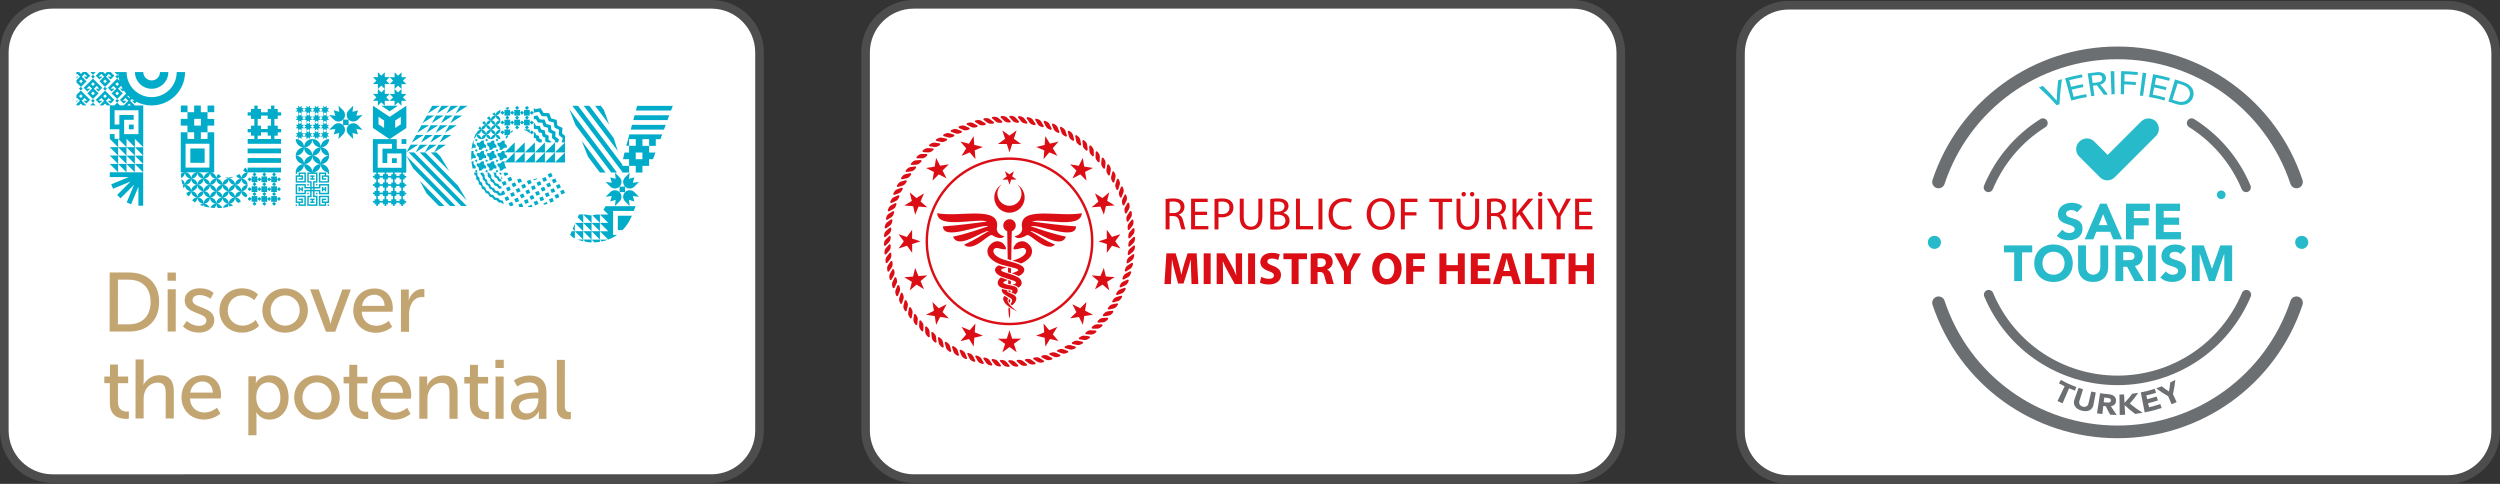 <?xml version="1.0" encoding="UTF-8"?> <svg xmlns="http://www.w3.org/2000/svg" id="katman_2" data-name="katman 2" viewBox="0 0 1831.7 354.5"><rect x="0" y="0" width="1831.7" height="354.5" fill="#333333" stroke="none"/><defs><style> .cls-1 { fill: #4d4d4d; } .cls-2, .cls-3 { fill: #db0d15; } .cls-4 { fill: #27baca; } .cls-5 { fill: #fff; } .cls-6 { fill: #6c6f72; } .cls-7 { fill: #00acc9; } .cls-3 { fill-rule: evenodd; } .cls-8 { fill: #c3a572; } </style></defs><g id="katman_1" data-name="katman 1"><g id="set_payments" data-name="set payments"><g><g id="mastercard"><g><rect class="cls-5" x="634.19" y="3.16" width="553.33" height="347.51" rx="35.27" ry="35.27"></rect><path class="cls-1" d="M1152.25,6.32c17.71,0,32.11,14.41,32.11,32.11v276.97c0,17.71-14.41,32.11-32.11,32.11h-482.79c-17.71,0-32.11-14.41-32.11-32.11V38.43c0-17.71,14.41-32.11,32.11-32.11h482.79M1152.25,0h-482.79c-21.22,0-38.43,17.21-38.43,38.43v276.97c0,21.22,17.21,38.43,38.43,38.43h482.79c21.22,0,38.43-17.21,38.43-38.43V38.43c0-21.22-17.21-38.43-38.43-38.43h0Z"></path></g><g><g><g><g><path class="cls-2" d="M803.77,240.8h-3.29c-.63,0-.91-.85-.42-1.28l.94-.82c.81-.7,1.81-1.08,2.85-1.08h3.29c.63,0,.92.85.42,1.28l-.94.82c-.81.7-1.81,1.08-2.85,1.08"></path><path class="cls-2" d="M808.08,236.17l-3.29.23c-.62.04-.97-.79-.51-1.25l.89-.88c.75-.75,1.73-1.2,2.76-1.27l3.29-.23c.63-.05.97.79.51,1.24l-.89.88c-.76.75-1.73,1.2-2.76,1.27"></path><path class="cls-2" d="M812.06,231.25l-3.27.46c-.62.09-1.02-.72-.59-1.21l.82-.94c.7-.8,1.64-1.32,2.67-1.46l3.27-.46c.63-.09,1.02.72.59,1.21l-.82.95c-.71.8-1.64,1.32-2.67,1.46"></path><path class="cls-2" d="M815.68,226.08l-3.23.68c-.62.14-1.07-.64-.67-1.16l.75-1c.64-.85,1.55-1.43,2.56-1.65l3.23-.68c.62-.13,1.07.64.68,1.16l-.76,1c-.64.85-1.55,1.43-2.55,1.65"></path><path class="cls-2" d="M818.93,220.65l-3.16.91c-.61.17-1.11-.57-.76-1.12l.69-1.05c.58-.89,1.45-1.53,2.44-1.82l3.17-.9c.61-.18,1.12.56.76,1.11l-.69,1.05c-.59.89-1.44,1.53-2.44,1.82"></path><path class="cls-2" d="M821.79,215.01l-3.09,1.12c-.6.22-1.15-.49-.83-1.06l.61-1.09c.52-.93,1.33-1.63,2.31-1.98l3.09-1.13c.6-.22,1.15.49.84,1.06l-.61,1.09c-.52.93-1.33,1.63-2.31,1.98"></path><path class="cls-2" d="M824.26,209.18l-3.01,1.35c-.57.26-1.18-.41-.9-1l.53-1.13c.45-.97,1.22-1.72,2.16-2.14l3.01-1.34c.58-.26,1.18.41.9,1l-.53,1.13c-.46.96-1.22,1.72-2.16,2.14"></path><path class="cls-2" d="M826.31,203.21l-2.91,1.55c-.56.3-1.21-.33-.97-.93l.45-1.17c.39-1,1.09-1.8,2.01-2.29l2.91-1.55c.55-.3,1.21.32.97.93l-.45,1.17c-.39,1-1.09,1.81-2.01,2.29"></path><path class="cls-2" d="M827.95,197.1l-2.8,1.75c-.53.33-1.22-.24-1.04-.86l.37-1.19c.32-1.02.97-1.88,1.85-2.42l2.79-1.74c.54-.34,1.23.24,1.03.86l-.37,1.19c-.31,1.02-.97,1.88-1.84,2.43"></path><path class="cls-2" d="M829.14,190.89l-2.67,1.94c-.51.37-1.24-.15-1.09-.78l.28-1.22c.24-1.04.83-1.94,1.67-2.55l2.67-1.94c.51-.38,1.23.15,1.09.79l-.29,1.22c-.24,1.04-.83,1.93-1.67,2.54"></path><path class="cls-2" d="M829.91,184.62l-2.52,2.11c-.49.41-1.25-.07-1.15-.71l.2-1.23c.17-1.06.69-1.99,1.49-2.66l2.53-2.12c.49-.4,1.25.07,1.14.71l-.19,1.24c-.17,1.05-.7,1.99-1.49,2.66"></path><path class="cls-2" d="M830.23,178.3l-2.37,2.29c-.46.44-1.25.02-1.19-.63l.11-1.24c.1-1.06.55-2.04,1.3-2.76l2.37-2.29c.46-.44,1.25-.02,1.19.63l-.11,1.24c-.09,1.06-.55,2.03-1.3,2.75"></path><path class="cls-2" d="M830.12,171.98l-2.21,2.45c-.43.47-1.24.11-1.23-.54l.02-1.25c.02-1.06.41-2.06,1.1-2.84l2.2-2.45c.42-.47,1.25-.11,1.23.55l-.02,1.25c-.02,1.07-.41,2.07-1.1,2.84"></path><path class="cls-2" d="M829.56,165.69l-2.03,2.59c-.39.51-1.23.2-1.27-.45l-.06-1.25c-.05-1.06.27-2.09.91-2.9l2.03-2.59c.39-.5,1.23-.2,1.27.45l.06,1.25c.05,1.07-.27,2.09-.9,2.91"></path><path class="cls-2" d="M828.57,159.44l-1.84,2.73c-.35.53-1.22.28-1.3-.36l-.15-1.24c-.13-1.06.12-2.11.7-2.96l1.85-2.73c.35-.53,1.22-.28,1.29.36l.15,1.24c.13,1.06-.12,2.1-.7,2.96"></path><path class="cls-2" d="M827.13,153.29l-1.64,2.85c-.32.55-1.2.36-1.32-.28l-.24-1.23c-.2-1.04-.02-2.1.49-3l1.64-2.85c.31-.55,1.2-.36,1.32.28l.24,1.23c.2,1.04.02,2.11-.49,3.01"></path><path class="cls-2" d="M825.28,147.24l-1.45,2.97c-.27.56-1.17.44-1.33-.19l-.32-1.21c-.28-1.03-.18-2.1.27-3.03l1.45-2.96c.27-.57,1.17-.44,1.33.18l.32,1.21c.27,1.03.17,2.1-.28,3.03"></path><path class="cls-2" d="M823.01,141.34l-1.23,3.06c-.24.58-1.13.52-1.34-.1l-.41-1.18c-.35-1.01-.32-2.08.06-3.04l1.23-3.05c.24-.59,1.14-.53,1.34.09l.41,1.18c.35,1.01.32,2.08-.06,3.04"></path><path class="cls-2" d="M820.33,135.61l-1.02,3.14c-.19.6-1.09.6-1.34,0l-.48-1.15c-.42-.98-.47-2.06-.15-3.04l1.02-3.14c.2-.6,1.09-.6,1.35,0l.49,1.15c.42.99.46,2.06.14,3.04"></path><path class="cls-2" d="M817.25,130.09l-.8,3.19c-.15.62-1.05.68-1.34.1l-.57-1.12c-.48-.95-.6-2.01-.36-3.02l.8-3.2c.15-.61,1.05-.68,1.35-.1l.56,1.11c.48.95.61,2.02.36,3.02"></path><path class="cls-2" d="M813.8,124.79l-.57,3.24c-.11.62-1,.75-1.34.19l-.64-1.07c-.55-.92-.75-1.97-.56-2.99l.57-3.25c.11-.62,1-.75,1.33-.19l.64,1.07c.54.92.75,1.97.57,2.99"></path><path class="cls-2" d="M809.99,119.75l-.35,3.27c-.06.63-.94.82-1.31.28l-.71-1.02c-.61-.88-.89-1.92-.78-2.94l.35-3.27c.07-.63.95-.82,1.31-.29l.72,1.03c.61.87.88,1.91.77,2.94"></path><path class="cls-2" d="M805.83,114.97l-.11,3.29c-.02.63-.89.88-1.29.38l-.78-.97c-.68-.83-1.02-1.85-.98-2.88l.11-3.29c.02-.63.88-.88,1.29-.37l.78.97c.67.83,1.02,1.85.97,2.88"></path><path class="cls-2" d="M801.36,110.51l.11,3.3c.02.63-.82.94-1.26.47l-.85-.92c-.73-.78-1.14-1.77-1.18-2.81l-.11-3.3c-.02-.63.82-.94,1.27-.47l.85.92c.72.78,1.14,1.78,1.18,2.81"></path><path class="cls-2" d="M796.58,106.37l.34,3.27c.06.63-.75,1-1.23.55l-.92-.86c-.78-.73-1.26-1.69-1.37-2.72l-.34-3.27c-.07-.63.76-.99,1.23-.55l.92.86c.78.73,1.26,1.69,1.37,2.72"></path><path class="cls-2" d="M791.53,102.57l.57,3.25c.11.63-.68,1.05-1.19.64l-.97-.79c-.83-.68-1.37-1.6-1.55-2.62l-.57-3.24c-.11-.63.68-1.05,1.18-.64l.97.79c.82.67,1.37,1.6,1.56,2.61"></path><path class="cls-2" d="M786.22,99.13l.8,3.2c.15.61-.6,1.09-1.14.72l-1.02-.72c-.87-.61-1.49-1.5-1.73-2.5l-.8-3.2c-.15-.62.61-1.09,1.14-.72l1.02.72c.87.62,1.49,1.5,1.73,2.5"></path><path class="cls-2" d="M780.68,96.07l1.02,3.13c.19.6-.53,1.13-1.09.8l-1.07-.65c-.91-.55-1.58-1.39-1.9-2.37l-1.02-3.13c-.2-.6.53-1.13,1.09-.79l1.07.65c.91.55,1.59,1.39,1.91,2.37"></path><path class="cls-2" d="M774.95,93.41l1.24,3.05c.24.59-.45,1.17-1.03.87l-1.11-.57c-.95-.49-1.68-1.28-2.07-2.24l-1.23-3.05c-.24-.59.45-1.17,1.02-.87l1.12.57c.95.48,1.67,1.27,2.06,2.24"></path><path class="cls-2" d="M769.04,91.15l1.45,2.96c.28.57-.36,1.19-.96.94l-1.15-.5c-.98-.42-1.76-1.15-2.22-2.09l-1.44-2.96c-.27-.56.37-1.19.97-.94l1.15.49c.98.42,1.77,1.15,2.22,2.09"></path><path class="cls-2" d="M762.99,89.3l1.65,2.85c.31.55-.28,1.22-.9,1l-1.18-.41c-1.01-.35-1.84-1.03-2.36-1.92l-1.65-2.85c-.32-.55.28-1.22.9-1.01l1.18.41c1.01.35,1.84,1.03,2.36,1.92"></path><path class="cls-2" d="M756.83,87.89l1.85,2.73c.35.53-.2,1.24-.83,1.07l-1.21-.32c-1.03-.28-1.91-.9-2.49-1.76l-1.84-2.73c-.35-.52.19-1.23.82-1.07l1.21.33c1.03.28,1.91.9,2.48,1.75"></path><path class="cls-2" d="M750.58,86.9l2.03,2.59c.39.5-.11,1.25-.75,1.12l-1.22-.24c-1.05-.2-1.97-.76-2.61-1.58l-2.03-2.6c-.39-.49.11-1.24.75-1.12l1.22.24c1.05.2,1.97.76,2.6,1.58"></path><path class="cls-2" d="M744.28,86.36l2.2,2.45c.42.47-.02,1.25-.67,1.17l-1.23-.15c-1.06-.14-2.02-.63-2.71-1.4l-2.21-2.45c-.42-.47.02-1.25.67-1.17l1.24.15c1.06.13,2.01.63,2.71,1.39"></path><path class="cls-2" d="M737.96,86.26l2.37,2.29c.45.44.06,1.24-.59,1.21l-1.25-.07c-1.07-.06-2.05-.48-2.8-1.2l-2.37-2.29c-.46-.44-.06-1.25.59-1.21l1.25.07c1.07.06,2.05.48,2.8,1.2"></path><path class="cls-2" d="M731.64,86.59l2.52,2.12c.49.4.15,1.23-.5,1.24l-1.25.02c-1.07.02-2.08-.33-2.87-1l-2.53-2.12c-.49-.41-.15-1.24.5-1.25l1.25-.02c1.07-.02,2.08.34,2.88,1"></path><path class="cls-2" d="M725.37,87.37l2.67,1.93c.51.37.23,1.23-.41,1.28l-1.25.1c-1.06.09-2.1-.19-2.94-.8l-2.66-1.94c-.51-.37-.24-1.23.41-1.28l1.25-.1c1.06-.09,2.1.19,2.94.81"></path><path class="cls-2" d="M719.16,88.58l2.8,1.74c.53.34.32,1.21-.32,1.31l-1.24.19c-1.05.16-2.11-.04-2.99-.6l-2.79-1.74c-.54-.34-.32-1.21.32-1.31l1.24-.19c1.05-.17,2.11.05,2.99.59"></path><path class="cls-2" d="M713.05,90.23l2.91,1.54c.55.31.4,1.19-.23,1.33l-1.22.28c-1.04.24-2.11.1-3.02-.39l-2.92-1.54c-.56-.3-.4-1.18.23-1.32l1.22-.29c1.04-.23,2.1-.1,3.02.39"></path><path class="cls-2" d="M707.07,92.29l3.01,1.33c.57.26.49,1.15-.13,1.35l-1.2.36c-1.02.31-2.09.25-3.04-.17l-3.01-1.34c-.58-.26-.49-1.15.14-1.34l1.2-.36c1.02-.31,2.09-.25,3.04.18"></path><path class="cls-2" d="M701.25,94.76l3.1,1.13c.59.22.57,1.11-.04,1.35l-1.17.44c-.99.38-2.07.4-3.04.04l-3.09-1.12c-.59-.22-.56-1.12.04-1.35l1.17-.44c.99-.38,2.07-.39,3.04-.04"></path><path class="cls-2" d="M695.62,97.64l3.17.91c.61.17.64,1.07.05,1.35l-1.14.52c-.97.45-2.04.54-3.03.26l-3.17-.91c-.6-.18-.64-1.07-.05-1.35l1.14-.52c.97-.45,2.04-.54,3.03-.25"></path><path class="cls-2" d="M690.2,100.9l3.23.69c.62.13.72,1.02.14,1.34l-1.09.6c-.93.51-2,.68-3.01.46l-3.22-.69c-.62-.13-.72-1.02-.15-1.34l1.1-.6c.93-.51,1.99-.68,3-.46"></path><path class="cls-2" d="M685.03,104.54l3.26.46c.63.09.79.97.24,1.32l-1.05.68c-.89.58-1.94.82-2.96.67l-3.27-.45c-.63-.09-.78-.97-.24-1.32l1.05-.68c.9-.58,1.95-.81,2.97-.67"></path><path class="cls-2" d="M680.12,108.52l3.29.23c.63.04.85.91.33,1.31l-1,.74c-.85.64-1.88.95-2.91.88l-3.29-.23c-.63-.05-.85-.92-.33-1.31l1-.75c.85-.64,1.88-.95,2.92-.87"></path><path class="cls-2" d="M675.49,112.83h3.3c.63,0,.91.86.42,1.28l-.94.82c-.81.7-1.81,1.08-2.85,1.08h-3.29c-.64,0-.92-.86-.42-1.28l.94-.82c.81-.7,1.81-1.08,2.85-1.08"></path><path class="cls-2" d="M671.19,117.47l3.29-.23c.63-.05.97.79.51,1.25l-.89.88c-.75.75-1.73,1.2-2.76,1.27l-3.29.23c-.63.04-.97-.79-.51-1.25l.89-.88c.76-.76,1.73-1.2,2.77-1.27"></path><path class="cls-2" d="M667.21,122.38l3.27-.45c.62-.09,1.02.72.59,1.21l-.82.94c-.7.8-1.64,1.32-2.67,1.46l-3.26.46c-.63.09-1.02-.72-.6-1.21l.82-.94c.7-.8,1.64-1.32,2.67-1.47"></path><path class="cls-2" d="M663.59,127.56l3.22-.68c.62-.13,1.07.64.68,1.16l-.75,1c-.64.85-1.55,1.43-2.56,1.64l-3.22.68c-.62.13-1.07-.64-.68-1.16l.76-.99c.64-.85,1.55-1.44,2.56-1.65"></path><path class="cls-2" d="M660.33,132.99l3.17-.91c.61-.17,1.11.57.76,1.11l-.69,1.05c-.58.9-1.44,1.54-2.44,1.83l-3.17.91c-.6.18-1.11-.57-.76-1.11l.69-1.05c.58-.89,1.45-1.53,2.44-1.82"></path><path class="cls-2" d="M657.47,138.62l3.1-1.12c.59-.22,1.15.49.83,1.06l-.61,1.09c-.52.93-1.33,1.64-2.31,1.98l-3.09,1.13c-.59.22-1.15-.49-.84-1.06l.61-1.09c.52-.93,1.34-1.63,2.31-1.99"></path><path class="cls-2" d="M655.01,144.44l3.01-1.34c.58-.26,1.18.41.9,1l-.53,1.13c-.45.97-1.22,1.72-2.16,2.14l-3.01,1.34c-.57.25-1.18-.41-.9-1l.53-1.13c.45-.97,1.22-1.72,2.16-2.15"></path><path class="cls-2" d="M652.95,150.42l2.91-1.55c.56-.3,1.21.33.97.93l-.45,1.17c-.39.99-1.09,1.8-2.01,2.29l-2.91,1.55c-.56.3-1.21-.32-.97-.93l.44-1.17c.39-.99,1.1-1.8,2.01-2.29"></path><path class="cls-2" d="M651.32,156.53l2.79-1.75c.53-.33,1.22.24,1.04.86l-.37,1.2c-.32,1.02-.97,1.87-1.84,2.42l-2.8,1.74c-.53.34-1.22-.24-1.03-.86l.36-1.19c.32-1.02.97-1.88,1.85-2.42"></path><path class="cls-2" d="M650.12,162.74l2.67-1.94c.51-.37,1.24.16,1.09.79l-.28,1.22c-.24,1.04-.83,1.94-1.67,2.55l-2.66,1.93c-.51.38-1.24-.15-1.09-.78l.28-1.22c.24-1.04.83-1.94,1.67-2.55"></path><path class="cls-2" d="M649.35,169.01l2.53-2.12c.48-.41,1.25.07,1.14.71l-.2,1.23c-.16,1.06-.69,1.99-1.48,2.66l-2.53,2.11c-.48.41-1.25-.06-1.14-.7l.19-1.24c.17-1.05.7-1.99,1.49-2.66"></path><path class="cls-2" d="M649.04,175.33l2.37-2.29c.46-.43,1.25-.02,1.19.63l-.11,1.24c-.1,1.06-.56,2.03-1.3,2.75l-2.37,2.29c-.45.44-1.25.02-1.19-.63l.11-1.25c.09-1.06.55-2.03,1.3-2.75"></path><path class="cls-2" d="M649.15,181.65l2.21-2.45c.42-.47,1.24-.11,1.23.54l-.03,1.25c-.02,1.06-.41,2.06-1.1,2.83l-2.2,2.45c-.42.47-1.24.1-1.23-.55l.03-1.25c.02-1.07.41-2.07,1.1-2.84"></path><path class="cls-2" d="M649.71,187.95l2.03-2.6c.39-.49,1.23-.19,1.27.45l.07,1.26c.05,1.06-.27,2.09-.91,2.9l-2.03,2.6c-.39.5-1.23.19-1.27-.46l-.06-1.25c-.05-1.06.27-2.09.91-2.9"></path><path class="cls-2" d="M650.71,194.19l1.84-2.73c.35-.53,1.22-.28,1.29.36l.15,1.24c.13,1.06-.12,2.1-.7,2.96l-1.85,2.73c-.35.53-1.22.28-1.29-.37l-.15-1.24c-.13-1.06.12-2.1.7-2.96"></path><path class="cls-2" d="M652.13,200.35l1.65-2.85c.32-.55,1.2-.36,1.32.28l.24,1.23c.2,1.05.03,2.11-.5,3l-1.64,2.85c-.32.55-1.2.36-1.32-.28l-.23-1.23c-.2-1.05-.02-2.11.49-3"></path><path class="cls-2" d="M653.99,206.4l1.45-2.97c.28-.56,1.17-.44,1.33.19l.32,1.21c.28,1.03.18,2.1-.28,3.03l-1.45,2.96c-.27.57-1.17.44-1.34-.18l-.32-1.21c-.27-1.03-.18-2.1.28-3.03"></path><path class="cls-2" d="M656.26,212.3l1.23-3.05c.24-.59,1.14-.53,1.35.09l.4,1.18c.35,1.01.32,2.08-.07,3.05l-1.23,3.05c-.23.59-1.13.53-1.34-.09l-.41-1.18c-.34-1.01-.32-2.08.07-3.04"></path><path class="cls-2" d="M658.94,218.02l1.02-3.13c.19-.61,1.09-.61,1.34,0l.49,1.15c.41.98.47,2.05.15,3.04l-1.02,3.13c-.2.6-1.1.6-1.35,0l-.48-1.15c-.42-.98-.47-2.05-.15-3.04"></path><path class="cls-2" d="M662.01,223.55l.8-3.19c.15-.62,1.05-.68,1.34-.1l.57,1.11c.48.95.6,2.02.35,3.02l-.8,3.2c-.15.61-1.05.67-1.34.09l-.56-1.11c-.48-.95-.61-2.02-.36-3.02"></path><path class="cls-2" d="M665.46,228.84l.57-3.24c.11-.62,1-.75,1.34-.19l.64,1.08c.55.92.74,1.97.56,2.99l-.57,3.25c-.11.63-1,.75-1.34.19l-.64-1.07c-.54-.92-.75-1.97-.57-2.99"></path><path class="cls-2" d="M669.27,233.89l.35-3.27c.06-.63.94-.82,1.32-.28l.71,1.03c.61.88.88,1.92.77,2.94l-.35,3.28c-.06.63-.94.82-1.31.28l-.72-1.03c-.61-.87-.88-1.92-.78-2.94"></path><path class="cls-2" d="M673.43,238.66l.12-3.29c.02-.63.88-.88,1.29-.38l.79.97c.67.83,1.01,1.85.97,2.88l-.11,3.29c-.02.63-.88.88-1.29.37l-.79-.97c-.67-.83-1.01-1.85-.98-2.88"></path><path class="cls-2" d="M677.91,243.13l-.11-3.3c-.02-.63.82-.94,1.26-.46l.85.91c.72.78,1.14,1.77,1.18,2.81l.11,3.29c.02.64-.82.94-1.27.46l-.85-.92c-.72-.78-1.14-1.77-1.18-2.8"></path><path class="cls-2" d="M682.68,247.27l-.35-3.28c-.06-.63.75-1,1.23-.55l.92.86c.78.73,1.26,1.69,1.37,2.72l.35,3.28c.06.63-.76.99-1.23.55l-.92-.86c-.78-.73-1.26-1.69-1.37-2.72"></path><path class="cls-2" d="M687.74,251.07l-.57-3.24c-.11-.62.68-1.05,1.19-.64l.97.79c.82.68,1.37,1.6,1.55,2.62l.57,3.24c.11.62-.68,1.04-1.18.64l-.97-.79c-.82-.68-1.38-1.59-1.55-2.62"></path><path class="cls-2" d="M693.05,254.51l-.8-3.2c-.15-.61.61-1.09,1.14-.72l1.02.72c.87.61,1.48,1.49,1.73,2.5l.8,3.19c.15.61-.61,1.09-1.14.71l-1.02-.71c-.87-.62-1.48-1.5-1.73-2.5"></path><path class="cls-2" d="M698.58,257.57l-1.02-3.13c-.19-.6.53-1.13,1.09-.79l1.07.65c.91.55,1.58,1.39,1.9,2.37l1.02,3.14c.2.6-.53,1.13-1.09.8l-1.07-.65c-.91-.55-1.58-1.39-1.9-2.37"></path><path class="cls-2" d="M704.32,260.23l-1.23-3.05c-.24-.59.45-1.17,1.03-.87l1.11.57c.95.49,1.68,1.28,2.07,2.24l1.23,3.05c.24.59-.44,1.17-1.02.87l-1.12-.57c-.95-.48-1.68-1.27-2.06-2.24"></path><path class="cls-2" d="M710.22,262.49l-1.44-2.96c-.28-.57.36-1.19.96-.94l1.15.49c.98.42,1.76,1.16,2.22,2.09l1.44,2.96c.27.57-.37,1.19-.97.94l-1.15-.49c-.98-.42-1.76-1.15-2.22-2.09"></path><path class="cls-2" d="M716.28,264.33l-1.65-2.85c-.32-.55.28-1.22.9-1l1.18.41c1.01.35,1.84,1.03,2.36,1.93l1.65,2.85c.32.55-.28,1.22-.9,1l-1.18-.41c-1.01-.35-1.84-1.03-2.36-1.93"></path><path class="cls-2" d="M722.44,265.74l-1.84-2.72c-.35-.53.2-1.24.83-1.07l1.2.33c1.03.28,1.91.9,2.49,1.76l1.84,2.73c.35.52-.2,1.23-.82,1.06l-1.21-.33c-1.03-.28-1.91-.9-2.49-1.76"></path><path class="cls-2" d="M728.68,266.73l-2.03-2.59c-.39-.5.11-1.25.75-1.12l1.23.24c1.05.2,1.97.76,2.61,1.58l2.03,2.6c.39.5-.11,1.24-.75,1.12l-1.22-.24c-1.05-.2-1.97-.76-2.61-1.58"></path><path class="cls-2" d="M734.98,267.28l-2.2-2.45c-.42-.47.02-1.25.67-1.17l1.24.15c1.06.13,2.01.63,2.71,1.4l2.21,2.45c.42.47-.02,1.25-.67,1.17l-1.24-.16c-1.06-.13-2.01-.62-2.71-1.39"></path><path class="cls-2" d="M741.31,267.38l-2.37-2.29c-.46-.44-.07-1.24.59-1.21l1.25.07c1.07.06,2.05.48,2.8,1.19l2.37,2.29c.46.44.07,1.24-.59,1.21l-1.25-.07c-1.07-.06-2.05-.48-2.8-1.2"></path><path class="cls-2" d="M747.62,267.04l-2.52-2.12c-.48-.41-.15-1.23.5-1.24l1.25-.02c1.07-.02,2.08.34,2.87,1.01l2.53,2.11c.48.4.15,1.24-.5,1.25l-1.25.02c-1.07.02-2.08-.34-2.87-1"></path><path class="cls-2" d="M753.9,266.27l-2.67-1.94c-.51-.37-.23-1.23.42-1.28l1.25-.1c1.06-.09,2.1.19,2.93.8l2.67,1.93c.51.37.23,1.23-.42,1.28l-1.25.11c-1.06.09-2.1-.19-2.94-.8"></path><path class="cls-2" d="M760.11,265.05l-2.79-1.75c-.54-.33-.32-1.2.32-1.3l1.24-.19c1.05-.16,2.11.04,2.99.6l2.79,1.74c.54.34.32,1.21-.32,1.31l-1.24.19c-1.05.16-2.11-.05-2.99-.59"></path><path class="cls-2" d="M766.22,263.41l-2.91-1.54c-.56-.3-.4-1.18.23-1.33l1.22-.28c1.05-.24,2.11-.1,3.03.38l2.91,1.55c.56.3.41,1.18-.23,1.32l-1.22.28c-1.04.24-2.11.11-3.02-.38"></path><path class="cls-2" d="M772.2,261.35l-3.01-1.34c-.57-.26-.49-1.15.13-1.34l1.2-.36c1.02-.31,2.09-.25,3.04.17l3.01,1.34c.58.26.49,1.15-.13,1.34l-1.2.36c-1.02.31-2.1.25-3.04-.17"></path><path class="cls-2" d="M778.02,258.87l-3.1-1.13c-.6-.21-.56-1.11.04-1.34l1.17-.44c1-.38,2.07-.39,3.04-.04l3.09,1.12c.6.22.57,1.12-.04,1.35l-1.17.44c-1,.38-2.07.39-3.04.04"></path><path class="cls-2" d="M783.65,255.99l-3.17-.91c-.6-.17-.64-1.07-.06-1.35l1.14-.52c.97-.45,2.04-.53,3.04-.25l3.17.91c.6.18.64,1.07.05,1.35l-1.14.52c-.96.45-2.04.54-3.03.25"></path><path class="cls-2" d="M789.06,252.73l-3.22-.68c-.62-.13-.72-1.02-.14-1.34l1.09-.6c.93-.51,2-.68,3.01-.46l3.22.68c.62.13.71,1.02.15,1.34l-1.1.6c-.93.51-1.99.67-3.01.46"></path><path class="cls-2" d="M794.24,249.1l-3.27-.46c-.63-.09-.78-.97-.24-1.32l1.05-.68c.89-.58,1.95-.82,2.97-.68l3.27.46c.62.09.78.97.24,1.32l-1.05.68c-.9.58-1.94.82-2.96.68"></path><path class="cls-2" d="M799.15,245.12l-3.29-.23c-.63-.05-.85-.91-.33-1.31l1-.75c.85-.64,1.88-.95,2.91-.87l3.29.23c.63.05.85.92.33,1.31l-1.01.75c-.85.64-1.88.94-2.91.88"></path></g><polygon class="cls-3" points="731.16 105.52 736.41 101.74 734.38 95.55 739.59 99.37 744.85 95.53 742.82 101.67 748.11 105.48 741.64 105.45 739.64 111.66 737.67 105.5 731.16 105.52"></polygon><polygon class="cls-3" points="704.52 114.19 707.92 108.69 703.68 103.75 709.95 105.28 713.35 99.72 713.82 106.17 720.16 107.67 714.18 110.12 714.71 116.61 710.53 111.68 704.52 114.19"></polygon><polygon class="cls-3" points="683.22 132.39 684.26 126.01 678.45 123.07 684.84 122.09 685.84 115.65 688.75 121.42 695.18 120.39 690.59 124.94 693.56 130.73 687.82 127.77 683.22 132.39"></polygon><polygon class="cls-3" points="670.52 157.36 669.04 151.07 662.54 150.57 668.06 147.22 666.53 140.89 671.42 145.11 676.97 141.69 674.47 147.65 679.44 151.87 672.99 151.33 670.52 157.36"></polygon><polygon class="cls-3" points="668.33 185.29 664.56 180.04 658.36 182.07 662.19 176.86 658.34 171.6 664.48 173.63 668.3 168.34 668.27 174.81 674.47 176.81 668.31 178.78 668.33 185.29"></polygon><polygon class="cls-3" points="677 211.93 671.5 208.53 666.56 212.77 668.1 206.5 662.53 203.11 668.98 202.63 670.49 196.29 672.93 202.27 679.43 201.74 674.49 205.92 677 211.93"></polygon><polygon class="cls-3" points="695.21 233.23 688.83 232.19 685.88 238 684.9 231.61 678.46 230.61 684.24 227.7 683.2 221.27 687.75 225.86 693.55 222.89 690.59 228.63 695.21 233.23"></polygon><polygon class="cls-3" points="720.18 245.94 713.88 247.42 713.39 253.91 710.04 248.39 703.7 249.92 707.92 245.03 704.5 239.48 710.47 241.98 714.69 237.01 714.15 243.46 720.18 245.94"></polygon><polygon class="cls-3" points="748.11 248.12 742.86 251.9 744.89 258.09 739.68 254.26 734.41 258.11 736.44 251.97 731.16 248.15 737.62 248.18 739.62 241.98 741.59 248.14 748.11 248.12"></polygon><polygon class="cls-3" points="774.75 239.45 771.34 244.95 775.59 249.89 769.31 248.35 765.92 253.92 765.44 247.47 759.1 245.96 765.09 243.52 764.56 237.02 768.73 241.96 774.75 239.45"></polygon><polygon class="cls-3" points="796.04 221.24 795 227.62 800.82 230.57 794.43 231.55 793.42 237.99 790.51 232.22 784.08 233.25 788.67 228.7 785.7 222.9 791.45 225.86 796.04 221.24"></polygon><polygon class="cls-3" points="808.75 196.28 810.23 202.57 816.73 203.06 811.2 206.41 812.74 212.75 807.84 208.53 802.29 211.95 804.79 205.98 799.83 201.77 806.27 202.3 808.75 196.28"></polygon><polygon class="cls-3" points="810.93 168.34 814.71 173.59 820.9 171.56 817.08 176.77 820.92 182.04 814.78 180.01 810.97 185.29 811 178.83 804.79 176.83 810.95 174.86 810.93 168.34"></polygon><polygon class="cls-3" points="802.26 141.7 807.76 145.11 812.7 140.86 811.17 147.14 816.73 150.53 810.28 151.01 808.78 157.35 806.33 151.37 799.84 151.89 804.77 147.72 802.26 141.7"></polygon><polygon class="cls-3" points="784.06 120.41 790.44 121.45 793.38 115.64 794.36 122.02 800.8 123.03 795.03 125.94 796.06 132.37 791.51 127.78 785.72 130.75 788.68 125 784.06 120.41"></polygon><polygon class="cls-3" points="759.09 107.7 765.38 106.22 765.88 99.72 769.23 105.25 775.56 103.71 771.34 108.61 774.76 114.16 768.8 111.66 764.58 116.62 765.12 110.18 759.09 107.7"></polygon></g><path class="cls-2" d="M739.64,238.3c-33.9,0-61.48-27.58-61.48-61.48s27.58-61.49,61.48-61.49,61.49,27.58,61.49,61.49-27.58,61.48-61.49,61.48M739.63,117.13c-32.91,0-59.69,26.78-59.69,59.69s26.78,59.69,59.69,59.69,59.69-26.77,59.69-59.69-26.77-59.69-59.69-59.69"></path><g><g><path class="cls-2" d="M734.16,211.69c-.11.11-.17.24-.19.4-.15,1.42.57,2.69,2.17,3.8.51.33,1.94,1.2,4.3,2.59,1.55.92,1.52,2.34-.1,4.28.29.36.66.69,1.1,1.02,1.4-1.03,2.36-2.22,2.89-3.57,1-2.24-.3-3.99-3.89-5.25-1.5-.51-2.33-1.02-2.5-1.54-.1-.3-.03-.56.21-.78-1.73-.25-3.06-.57-3.98-.95Z"></path><path class="cls-2" d="M740.51,212.99l-1.68-.28c-.03.78.21,1.34.93,1.48.81-.12.65-.5.75-1.2Z"></path><path class="cls-2" d="M737.98,169.44l.34,20.41,2.57.83.42-21.23c1.71-.67,2.93-2.32,2.93-4.27,0-2.28-1.67-4.16-3.85-4.51-.23-.05-.47-.07-.71-.07,0,0-.01,0-.02,0,0,0-.01,0-.02,0-.06,0-.11.01-.17.02-.22,0-.44.03-.66.07-.16.03-.32.08-.47.13-.1.03-.19.05-.29.09-.2.08-.4.17-.58.27-.03.02-.06.03-.09.05-1.39.79-2.33,2.26-2.33,3.97,0,1.94,1.21,3.59,2.92,4.26Z"></path><polygon class="cls-2" points="740.82 196.68 738.49 196.05 738.5 199.54 740.68 200.17 740.82 196.68"></polygon><path class="cls-2" d="M743.96,192.67l-7.05-1.99c-3.47-.98-6.04-2.27-7.72-3.88-1.41-1.55-1.76-2.89-1.05-4.02.69-1.06,1.85-1.36,3.47-.9,3.71,1.05,5.53,1.12,5.46.21-.06-.9-.62-1.98-1.66-3.23-1.07-1.25-2.66-1.97-4.78-2.15-2.06.08-3.91,1.12-5.56,3.13-1.84,2.26-2.1,4.8-.78,7.61,1.83,2.79,4.88,4.91,9.15,6.37l9.42,2.44c2.15.52,3.22,1.07,3.18,1.65.09.47-1.46,1.26-4.64,2.36.71.23,1.37.45,1.97.66.6.23,1.17.47,1.71.74s.96.49,1.26.66c2.37-1.11,3.74-2.47,4.1-4.07.5-2.18-1.67-4.04-6.5-5.59Z"></path><path class="cls-2" d="M754.53,179.84c-1.65-2.01-3.5-3.06-5.56-3.13-2.13.18-3.73.9-4.78,2.15-1.04,1.25-1.6,2.33-1.66,3.23-.06.9,1.76.83,5.48-.21,1.62-.45,2.77-.15,3.46.9.71,1.13.36,2.47-1.05,4.02-1.69,1.61-4.27,2.9-7.72,3.88l-.89.34c2.15.48,4.26,1.16,6.32,2.04.04-.01.08-.02.11-.03,3.2-1.4,5.56-3.26,7.08-5.58,1.31-2.81,1.06-5.35-.78-7.61Z"></path><path class="cls-2" d="M746.33,203.46c-1.42-.96-3.98-2-7.68-3.12-3.68-1.11-5.1-1.73-5.12-2.33-.04-.81.86-1.12,3.15-1.68l1.07-.27c-2.13-.42-4.15-.98-6.04-1.68-2.09,1.17-2.97,2.49-2.63,3.96.38,1.64,1.8,3.02,4.27,4.14,2.84,1.12,5.46,2.02,7.85,2.7,2.39.68,3.26,1.29,3.3,1.93-.01.47-1.06,1.06-2.89,1.53,2.14.27,3.6.98,4.38,2.13,1.66-.78,2.52-1.88,2.59-3.31-.06-1.71-.81-3.04-2.23-3.99Z"></path><path class="cls-2" d="M738.9,225.3c-.2,1.43.19,6.91.74,8.03.68-1.76.51-5.3.48-7.3l-1.22-.73Z"></path><path class="cls-2" d="M738.82,218.65l-.4-.27c-1.42-.88-2.22-1.42-2.39-1.62-1.09,1-1.32,2.19-.69,3.57.98,2.56,4.3,5.2,9.95,7.92-6.18-4.86-8.34-8.06-6.46-9.6Z"></path><path class="cls-2" d="M739.58,221.85c.83-1.1,1.18-2.12-.33-2.96-.11.97-.87,1.86.33,2.96Z"></path><polygon class="cls-2" points="740.69 205.87 738.64 205.25 738.73 208.03 740.57 208.39 740.69 205.87"></polygon><path class="cls-2" d="M740.39,209.09c-3.4-.67-5.3-1.29-5.33-1.93,0-.55.41-.67,1.45-1.18,1.05-.52,1.65-.8,1.81-.84l-4.9-1.87c-.05.03-.11.07-.18.11-.01,0-.03.01-.06.03-.01,0-.02.01-.03.03-1.39.95-2.11,2.26-2.17,3.93.08,1.67,1.24,2.89,3.51,3.67.82.28,1.77.51,2.84.69l3.3.52c.96.25,1.35.64,1.18,1.16-.09.29-.39.58-.92.86.25.09.5.17.74.26s.48.18.69.29c.22.1.43.2.63.32.2.12.36.22.45.29.1.08.23.2.4.37,1.49-1.13,2.07-2.37,1.76-3.72-.09-1.47-1.82-2.47-5.19-3.01Z"></path></g><g><path class="cls-2" d="M728.49,144.73c0-4.08,2.2-7.64,5.47-9.58-1.95,1.62-3.18,4.06-3.18,6.79,0,4.88,3.95,8.83,8.83,8.83,4.88,0,8.83-3.95,8.83-8.83,0-2.73-1.24-5.17-3.18-6.79,3.27,1.93,5.47,5.5,5.47,9.58,0,6.14-4.98,11.11-11.11,11.11-6.14,0-11.11-4.98-11.11-11.11"></path><polygon class="cls-2" points="734.39 131.64 737.62 129.26 736.35 125.46 739.6 127.8 742.82 125.41 741.61 129.23 744.87 131.56 740.86 131.58 739.66 135.4 738.4 131.6 734.39 131.64"></polygon></g><path class="cls-2" d="M730.49,166.49c2.26-16.22-27.19-7.1-43.84-10.28.55,12.08,29.45,3.23,36.54,6.14-6.86.8-21.89,2.98-32.3,3.51.05,10.88,27.5-1.84,33.24-.12-7.17,2.28-13.16,4.86-25.84,7.67,3.97,9.99,21.37-4.62,26.22-4.18-6.17,3.54-9.35,6.12-18.18,10.08,5.54,4.99,14.83-4.23,17.9-6.05.88-.52,1.98-1.54,3.07-.78h.02c2.54,1.77,7.19,3.07,8.49.54-1.9-.14-6.35-2.37-5.34-6.53Z"></path><path class="cls-2" d="M748.79,166.49c-2.26-16.22,27.19-7.1,43.84-10.28-.55,12.08-29.45,3.23-36.54,6.14,6.86.8,21.89,2.98,32.3,3.51-.05,10.88-27.5-1.84-33.24-.12,7.17,2.28,13.16,4.86,25.84,7.67-3.97,9.99-21.37-4.62-26.22-4.18,6.17,3.54,9.35,6.12,18.18,10.08-5.54,4.99-14.83-4.23-17.9-6.05-.88-.52-1.98-1.54-3.07-.78h-.02c-2.54,1.77-7.19,3.07-8.49.54,1.9-.14,6.35-2.37,5.34-6.53Z"></path></g></g><g><path class="cls-2" d="M853.99,145.85c1.47-.3,3.57-.47,5.58-.47,3.1,0,5.11.57,6.51,1.84,1.14,1,1.77,2.54,1.77,4.27,0,2.97-1.87,4.94-4.24,5.74v.1c1.74.6,2.77,2.2,3.31,4.54.73,3.14,1.27,5.31,1.74,6.18h-3c-.37-.63-.87-2.57-1.5-5.38-.67-3.11-1.87-4.27-4.51-4.37h-2.74v9.75h-2.9v-22.2ZM856.9,156.1h2.97c3.1,0,5.08-1.7,5.08-4.27,0-2.9-2.1-4.17-5.18-4.21-1.4,0-2.4.13-2.87.27v8.21Z"></path><path class="cls-2" d="M884.34,157.51h-8.75v8.11h9.75v2.44h-12.65v-22.5h12.15v2.44h-9.25v7.11h8.75v2.4Z"></path><path class="cls-2" d="M889.86,145.82c1.4-.23,3.24-.43,5.58-.43,2.87,0,4.97.67,6.31,1.87,1.24,1.07,1.97,2.7,1.97,4.71s-.6,3.64-1.74,4.81c-1.54,1.64-4.04,2.47-6.88,2.47-.87,0-1.67-.03-2.34-.2v9.01h-2.9v-22.24ZM892.76,156.67c.63.17,1.44.23,2.4.23,3.51,0,5.64-1.7,5.64-4.81s-2.1-4.41-5.31-4.41c-1.27,0-2.24.1-2.74.23v8.75Z"></path><path class="cls-2" d="M911.26,145.55v13.32c0,5.04,2.24,7.18,5.24,7.18,3.34,0,5.48-2.2,5.48-7.18v-13.32h2.94v13.12c0,6.91-3.64,9.75-8.51,9.75-4.61,0-8.08-2.64-8.08-9.62v-13.25h2.94Z"></path><path class="cls-2" d="M930.69,145.85c1.27-.27,3.27-.47,5.31-.47,2.9,0,4.77.5,6.18,1.64,1.17.87,1.87,2.2,1.87,3.97,0,2.17-1.44,4.07-3.81,4.94v.07c2.14.53,4.64,2.3,4.64,5.64,0,1.94-.77,3.41-1.9,4.51-1.57,1.44-4.11,2.1-7.78,2.1-2,0-3.54-.13-4.51-.27v-22.14ZM933.6,155.07h2.64c3.07,0,4.87-1.6,4.87-3.77,0-2.64-2-3.67-4.94-3.67-1.34,0-2.1.1-2.57.2v7.25ZM933.6,165.85c.57.1,1.4.13,2.44.13,3,0,5.78-1.1,5.78-4.37,0-3.07-2.64-4.34-5.81-4.34h-2.4v8.58Z"></path><path class="cls-2" d="M949.53,145.55h2.9v20.06h9.62v2.44h-12.52v-22.5Z"></path><path class="cls-2" d="M968.92,145.55v22.5h-2.9v-22.5h2.9Z"></path><path class="cls-2" d="M990.46,167.32c-1.07.53-3.21,1.07-5.94,1.07-6.34,0-11.12-4.01-11.12-11.38s4.77-11.82,11.75-11.82c2.8,0,4.57.6,5.34,1l-.7,2.37c-1.1-.54-2.67-.94-4.54-.94-5.28,0-8.78,3.37-8.78,9.28,0,5.51,3.17,9.05,8.65,9.05,1.77,0,3.57-.37,4.74-.93l.6,2.3Z"></path><path class="cls-2" d="M1021.88,156.57c0,7.75-4.71,11.85-10.45,11.85s-10.12-4.61-10.12-11.42c0-7.14,4.44-11.82,10.45-11.82s10.12,4.71,10.12,11.38ZM1004.42,156.94c0,4.81,2.6,9.11,7.18,9.11s7.21-4.24,7.21-9.35c0-4.47-2.34-9.15-7.18-9.15s-7.21,4.44-7.21,9.38Z"></path><path class="cls-2" d="M1026.39,145.55h12.12v2.44h-9.21v7.48h8.51v2.4h-8.51v10.18h-2.9v-22.5Z"></path><path class="cls-2" d="M1054.1,148.02h-6.84v-2.47h16.66v2.47h-6.88v20.03h-2.94v-20.03Z"></path><path class="cls-2" d="M1070.07,145.55v13.32c0,5.04,2.24,7.18,5.24,7.18,3.34,0,5.48-2.2,5.48-7.18v-13.32h2.94v13.12c0,6.91-3.64,9.75-8.51,9.75-4.61,0-8.08-2.64-8.08-9.62v-13.25h2.94ZM1070.77,142.28c0-.9.73-1.67,1.67-1.67s1.6.73,1.6,1.67-.67,1.7-1.64,1.7-1.64-.77-1.64-1.7ZM1076.98,142.28c0-.9.7-1.67,1.64-1.67s1.6.73,1.6,1.67-.63,1.7-1.6,1.7-1.64-.77-1.64-1.7Z"></path><path class="cls-2" d="M1089.5,145.85c1.47-.3,3.57-.47,5.58-.47,3.1,0,5.11.57,6.51,1.84,1.14,1,1.77,2.54,1.77,4.27,0,2.97-1.87,4.94-4.24,5.74v.1c1.74.6,2.77,2.2,3.31,4.54.73,3.14,1.27,5.31,1.74,6.18h-3c-.37-.63-.87-2.57-1.5-5.38-.67-3.11-1.87-4.27-4.51-4.37h-2.74v9.75h-2.9v-22.2ZM1092.4,156.1h2.97c3.1,0,5.08-1.7,5.08-4.27,0-2.9-2.1-4.17-5.18-4.21-1.4,0-2.4.13-2.87.27v8.21Z"></path><path class="cls-2" d="M1108.2,145.55h2.9v10.85h.1c.6-.87,1.2-1.67,1.77-2.4l6.88-8.45h3.61l-8.15,9.55,8.78,12.95h-3.44l-7.41-11.05-2.14,2.47v8.58h-2.9v-22.5Z"></path><path class="cls-2" d="M1126.86,142.28c0-.87.73-1.67,1.67-1.67s1.6.8,1.6,1.67-.7,1.7-1.6,1.7c-.97,0-1.67-.83-1.67-1.7ZM1129.93,145.55v22.5h-2.9v-22.5h2.9Z"></path><path class="cls-2" d="M1140.52,168.06v-9.55l-7.11-12.95h3.31l3.17,6.21c.87,1.7,1.54,3.07,2.24,4.64h.07c.63-1.47,1.4-2.94,2.27-4.64l3.24-6.21h3.31l-7.55,12.92v9.58h-2.94Z"></path><path class="cls-2" d="M1165.73,157.51h-8.75v8.11h9.75v2.44h-12.65v-22.5h12.15v2.44h-9.25v7.11h8.75v2.4Z"></path><path class="cls-2" d="M872.69,199.51c-.1-2.71-.2-5.98-.2-9.25h-.1c-.7,2.87-1.64,6.08-2.5,8.71l-2.74,8.78h-3.97l-2.4-8.71c-.73-2.64-1.5-5.84-2.04-8.78h-.07c-.13,3.04-.23,6.51-.4,9.31l-.4,8.55h-4.71l1.44-22.5h6.78l2.2,7.51c.7,2.6,1.4,5.41,1.9,8.05h.1c.63-2.6,1.4-5.58,2.14-8.08l2.4-7.48h6.64l1.24,22.5h-4.97l-.33-8.61Z"></path><path class="cls-2" d="M887.02,185.62v22.5h-5.11v-22.5h5.11Z"></path><path class="cls-2" d="M891.43,208.13v-22.5h5.94l4.67,8.25c1.34,2.37,2.67,5.17,3.67,7.71h.1c-.33-2.97-.43-6.01-.43-9.38v-6.58h4.67v22.5h-5.34l-4.81-8.68c-1.34-2.4-2.8-5.31-3.91-7.95l-.1.03c.13,2.97.2,6.14.2,9.82v6.78h-4.67Z"></path><path class="cls-2" d="M919.57,185.62v22.5h-5.11v-22.5h5.11Z"></path><path class="cls-2" d="M924.15,202.88c1.37.7,3.47,1.4,5.64,1.4,2.34,0,3.57-.97,3.57-2.44s-1.07-2.2-3.77-3.17c-3.74-1.3-6.18-3.37-6.18-6.64,0-3.84,3.21-6.78,8.51-6.78,2.54,0,4.41.53,5.74,1.13l-1.13,4.11c-.9-.43-2.5-1.07-4.71-1.07s-3.27,1-3.27,2.17c0,1.44,1.27,2.07,4.17,3.17,3.97,1.47,5.84,3.54,5.84,6.71,0,3.77-2.9,6.98-9.08,6.98-2.57,0-5.11-.67-6.38-1.37l1.04-4.21Z"></path><path class="cls-2" d="M946.35,189.9h-6.04v-4.27h17.29v4.27h-6.14v18.23h-5.11v-18.23Z"></path><path class="cls-2" d="M960.31,185.92c1.64-.27,4.07-.47,6.78-.47,3.34,0,5.68.5,7.28,1.77,1.34,1.07,2.07,2.64,2.07,4.71,0,2.87-2.04,4.84-3.97,5.54v.1c1.57.63,2.44,2.14,3,4.21.7,2.54,1.4,5.48,1.84,6.34h-5.21c-.37-.63-.9-2.47-1.57-5.24-.6-2.8-1.57-3.57-3.64-3.61h-1.54v8.85h-5.04v-22.2ZM965.35,195.61h2c2.54,0,4.04-1.27,4.04-3.24,0-2.07-1.4-3.11-3.74-3.14-1.24,0-1.94.1-2.3.17v6.21Z"></path><path class="cls-2" d="M984.68,208.13v-9.21l-7.11-13.29h5.81l2.3,5.41c.7,1.64,1.17,2.84,1.74,4.31h.07c.5-1.4,1.03-2.7,1.7-4.31l2.27-5.41h5.71l-7.41,13.12v9.38h-5.07Z"></path><path class="cls-2" d="M1026.95,196.64c0,7.38-4.47,11.85-11.05,11.85s-10.58-5.04-10.58-11.45c0-6.74,4.31-11.79,10.95-11.79s10.68,5.17,10.68,11.38ZM1010.7,196.94c0,4.41,2.07,7.51,5.48,7.51s5.41-3.27,5.41-7.65c0-4.04-1.94-7.51-5.44-7.51s-5.44,3.27-5.44,7.65Z"></path><path class="cls-2" d="M1030.3,185.62h13.75v4.17h-8.65v5.14h8.08v4.14h-8.08v9.05h-5.11v-22.5Z"></path><path class="cls-2" d="M1059.75,185.62v8.65h8.38v-8.65h5.07v22.5h-5.07v-9.42h-8.38v9.42h-5.11v-22.5h5.11Z"></path><path class="cls-2" d="M1091.03,198.61h-8.28v5.34h9.25v4.17h-14.36v-22.5h13.89v4.17h-8.78v4.67h8.28v4.14Z"></path><path class="cls-2" d="M1100.72,202.35l-1.6,5.78h-5.28l6.88-22.5h6.68l6.98,22.5h-5.48l-1.74-5.78h-6.44ZM1106.43,198.54l-1.4-4.77c-.4-1.33-.8-3-1.14-4.34h-.07c-.33,1.33-.67,3.04-1.04,4.34l-1.34,4.77h4.97Z"></path><path class="cls-2" d="M1117.38,185.62h5.11v18.23h8.95v4.27h-14.06v-22.5Z"></path><path class="cls-2" d="M1135.31,189.9h-6.04v-4.27h17.29v4.27h-6.14v18.23h-5.11v-18.23Z"></path><path class="cls-2" d="M1154.38,185.62v8.65h8.38v-8.65h5.07v22.5h-5.07v-9.42h-8.38v9.42h-5.11v-22.5h5.11Z"></path></g></g></g><g id="visa"><g><path class="cls-5" d="M38.43,3.16h482.79c19.47,0,35.27,15.8,35.27,35.27v276.97c0,19.47-15.8,35.27-35.27,35.27H38.43c-19.47,0-35.27-15.8-35.27-35.27V38.43C3.16,18.96,18.96,3.16,38.43,3.16Z"></path><path class="cls-1" d="M521.22,6.32c17.71,0,32.11,14.41,32.11,32.11v276.97c0,17.71-14.41,32.11-32.11,32.11H38.43c-17.71,0-32.11-14.41-32.11-32.11V38.43C6.32,20.72,20.72,6.32,38.43,6.32h482.79M521.22,0H38.43C17.21,0,0,17.21,0,38.43v276.97c0,21.22,17.21,38.43,38.43,38.43h482.79c21.22,0,38.43-17.21,38.43-38.43V38.43c0-21.22-17.21-38.43-38.43-38.43h0Z"></path></g></g><g><g id="american_express" data-name="american express"><g><rect class="cls-5" x="1275.21" y="3.83" width="553.33" height="347.51" rx="35.27" ry="35.27"></rect><path class="cls-1" d="M1793.27,6.99c17.71,0,32.11,14.41,32.11,32.11v276.97c0,17.71-14.41,32.11-32.11,32.11h-482.79c-17.71,0-32.11-14.41-32.11-32.11V39.1c0-17.71,14.41-32.11,32.11-32.11h482.79M1793.27.67h-482.79c-21.22,0-38.43,17.21-38.43,38.43v276.97c0,21.22,17.21,38.43,38.43,38.43h482.79c21.22,0,38.43-17.21,38.43-38.43V39.1c0-21.22-17.21-38.43-38.43-38.43h0Z"></path></g></g><g><path class="cls-4" d="M1534.39,103.65l9.87,9.87,24.52-24.52c1.45-1.45,3.41-2.25,5.46-2.23,6.73.07,10.05,8.21,5.29,12.98l-30.16,30.16c-2.97,2.97-7.78,2.97-10.75,0l-15.24-15.24c-2.91-2.91-2.98-7.6-.15-10.59l.26-.28c2.94-3.12,7.87-3.18,10.9-.16Z"></path><path class="cls-4" d="M1686.44,182.36c-1.27,0-2.49-.53-3.41-1.42-.89-.89-1.4-2.14-1.4-3.39,0-1.28.51-2.5,1.4-3.41,1.8-1.78,5.03-1.77,6.8,0,.89.89,1.42,2.14,1.41,3.42,0,1.25-.53,2.5-1.42,3.39-.88.89-2.14,1.42-3.39,1.41Z"></path><path class="cls-4" d="M1417.3,182.36c-1.27,0-2.49-.53-3.41-1.42-.89-.89-1.4-2.14-1.39-3.39,0-1.28.51-2.5,1.4-3.41,1.8-1.78,5.03-1.77,6.8,0,.89.89,1.42,2.14,1.42,3.42,0,1.25-.53,2.5-1.42,3.39-.88.89-2.14,1.42-3.39,1.41Z"></path><path class="cls-6" d="M1645.68,140.77c-1.36,0-2.66-.81-3.22-2.14-7.91-18.86-21.24-34.59-38.56-45.49-1.63-1.03-2.12-3.19-1.09-4.81,1.03-1.63,3.18-2.12,4.81-1.09,18.54,11.67,32.81,28.51,41.28,48.7.74,1.78-.09,3.82-1.87,4.57-.44.19-.9.27-1.35.27Z"></path><path class="cls-6" d="M1456.9,140.77c1.36,0,2.66-.81,3.22-2.14,7.91-18.86,21.24-34.59,38.56-45.49,1.63-1.03,2.12-3.19,1.09-4.81-1.03-1.63-3.18-2.12-4.81-1.09-18.54,11.67-32.81,28.51-41.28,48.7-.74,1.78.09,3.82,1.87,4.57.44.19.9.27,1.35.27Z"></path><path class="cls-6" d="M1551.46,282.18c-42.76,0-81.08-25.48-97.62-64.92-.75-1.78.09-3.82,1.87-4.57,1.78-.75,3.82.09,4.57,1.87,15.45,36.84,51.25,60.64,91.19,60.64s75.73-23.8,91.19-60.64c.74-1.78,2.79-2.62,4.56-1.87,1.78.74,2.61,2.79,1.87,4.57-16.55,39.44-54.87,64.92-97.63,64.92Z"></path><path class="cls-6" d="M1420.33,137.16c-.41,0-.82-.06-1.22-.2-2.02-.67-3.1-2.85-2.43-4.87,19.34-58.14,73.51-97.2,134.79-97.2s115.46,39.06,134.79,97.2c.67,2.02-.42,4.2-2.44,4.87-2.03.67-4.2-.42-4.87-2.44-18.28-54.99-69.52-91.94-127.49-91.94s-109.18,36.94-127.49,91.94c-.53,1.61-2.03,2.63-3.64,2.63Z"></path><path class="cls-6" d="M1551.46,35.69c-60.94,0-114.8,38.84-134.02,96.65-.26.77-.2,1.6.16,2.33.36.73.99,1.27,1.76,1.52,1.55.52,3.33-.36,3.85-1.93,18.41-55.32,69.95-92.49,128.25-92.49s109.86,37.17,128.25,92.49c.53,1.59,2.25,2.46,3.85,1.93,1.59-.53,2.46-2.26,1.93-3.86-19.23-57.81-73.09-96.65-134.03-96.65ZM1420.33,137.96c-.5,0-1-.08-1.48-.24-1.18-.39-2.13-1.22-2.69-2.33-.56-1.11-.65-2.38-.25-3.55,19.45-58.47,73.92-97.75,135.55-97.75s116.11,39.28,135.55,97.75c.81,2.44-.52,5.08-2.95,5.89-2.43.8-5.07-.52-5.88-2.95-18.18-54.66-69.1-91.39-126.72-91.39s-108.53,36.73-126.73,91.39c-.63,1.91-2.4,3.18-4.41,3.18Z"></path><path class="cls-6" d="M1551.46,320.28c-61.28,0-115.44-39.06-134.78-97.2-.67-2.02.42-4.2,2.43-4.87,2.03-.67,4.2.42,4.87,2.44,18.29,54.99,69.51,91.94,127.47,91.94s109.19-36.95,127.49-91.94c.67-2.02,2.85-3.11,4.86-2.44,2.02.67,3.11,2.85,2.44,4.87-19.33,58.14-73.51,97.2-134.79,97.2Z"></path><path class="cls-6" d="M1420.32,218.82c-.32,0-.64.05-.95.15-1.59.53-2.45,2.26-1.92,3.85,19.23,57.81,73.08,96.65,134.01,96.65s114.8-38.84,134.03-96.65c.26-.77.2-1.6-.17-2.33-.36-.73-.99-1.27-1.76-1.52-.77-.26-1.59-.2-2.32.16-.73.36-1.27.99-1.53,1.76-18.41,55.32-69.95,92.49-128.25,92.49s-109.84-37.17-128.24-92.49c-.43-1.27-1.62-2.08-2.9-2.08ZM1551.46,321.08c-61.63,0-116.09-39.29-135.54-97.75-.81-2.43.51-5.07,2.94-5.89,2.44-.8,5.08.52,5.89,2.95,18.18,54.66,69.1,91.39,126.71,91.39s108.54-36.72,126.73-91.39c.39-1.18,1.22-2.14,2.34-2.7,1.11-.55,2.37-.64,3.54-.25,1.18.39,2.13,1.22,2.69,2.33.56,1.11.65,2.37.26,3.55-19.44,58.47-73.92,97.75-135.55,97.75Z"></path><path class="cls-4" d="M1627.46,139.58c1.73,0,3.18,1.42,3.18,3.14s-1.45,3.15-3.18,3.15-3.22-1.42-3.22-3.15,1.42-3.14,3.22-3.14Z"></path><g><path class="cls-4" d="M1521.82,155.62c-.47-.59-1.1-1.03-1.9-1.31-.8-.28-1.56-.42-2.27-.42-.42,0-.85.05-1.29.15-.44.1-.86.25-1.25.46-.39.21-.71.49-.96.83-.25.34-.37.76-.37,1.25,0,.79.3,1.39.89,1.81.59.42,1.33.77,2.23,1.07.9.3,1.86.59,2.9.89,1.03.3,2,.71,2.9,1.25.9.54,1.64,1.27,2.23,2.18.59.91.89,2.13.89,3.65s-.27,2.72-.81,3.8c-.54,1.08-1.27,1.98-2.2,2.69-.92.71-1.99,1.24-3.21,1.59s-2.5.52-3.86.52c-1.7,0-3.27-.26-4.72-.77-1.45-.52-2.8-1.35-4.06-2.51l4.1-4.5c.59.79,1.33,1.4,2.23,1.83.9.43,1.83.65,2.79.65.47,0,.94-.06,1.42-.17.48-.11.91-.28,1.29-.5.38-.22.69-.5.92-.85.23-.34.35-.75.35-1.22,0-.79-.3-1.41-.9-1.86-.6-.45-1.36-.84-2.27-1.16-.91-.32-1.89-.64-2.95-.96-1.06-.32-2.04-.75-2.95-1.29-.91-.54-1.67-1.25-2.27-2.14-.6-.89-.9-2.05-.9-3.51s.28-2.63.83-3.69c.55-1.06,1.29-1.94,2.21-2.66s1.99-1.25,3.19-1.61c1.21-.36,2.45-.54,3.73-.54,1.48,0,2.9.21,4.28.63,1.38.42,2.62,1.12,3.73,2.1l-3.95,4.32Z"></path><path class="cls-4" d="M1538.69,149.23h4.76l11.37,26.13h-6.49l-2.25-5.54h-10.15l-2.18,5.54h-6.35l11.29-26.13ZM1540.9,156.84l-3.17,8.12h6.38l-3.21-8.12Z"></path><path class="cls-4" d="M1557.65,149.23h17.53v5.31h-11.77v5.31h10.89v5.31h-10.89v10.19h-5.76v-26.13Z"></path><path class="cls-4" d="M1579.53,149.23h17.75v5.31h-11.99v4.87h11.33v5.31h-11.33v5.31h12.66v5.31h-18.41v-26.13Z"></path><path class="cls-4" d="M1475.75,184.9h-7.45v-5.09h20.67v5.09h-7.45v21.03h-5.76v-21.03Z"></path><path class="cls-4" d="M1490.47,192.87c0-2.09.35-3.99,1.05-5.68s1.68-3.14,2.93-4.34c1.25-1.19,2.74-2.11,4.47-2.75,1.72-.64,3.6-.96,5.65-.96s3.92.32,5.65.96c1.72.64,3.21,1.56,4.47,2.75,1.25,1.19,2.23,2.64,2.93,4.34.7,1.7,1.05,3.59,1.05,5.68s-.35,3.99-1.05,5.68c-.7,1.7-1.68,3.14-2.93,4.34-1.25,1.19-2.74,2.11-4.47,2.75-1.72.64-3.6.96-5.65.96s-3.92-.32-5.65-.96c-1.72-.64-3.21-1.56-4.47-2.75-1.25-1.19-2.23-2.64-2.93-4.34s-1.05-3.59-1.05-5.68ZM1496.45,192.87c0,1.23.19,2.36.57,3.38.38,1.02.93,1.91,1.64,2.66.71.75,1.57,1.34,2.56,1.75,1,.42,2.11.63,3.34.63s2.34-.21,3.34-.63c1-.42,1.85-1,2.56-1.75.71-.75,1.26-1.64,1.64-2.66.38-1.02.57-2.15.57-3.38s-.19-2.32-.57-3.36c-.38-1.03-.93-1.92-1.64-2.68-.71-.75-1.57-1.33-2.56-1.75-1-.42-2.11-.63-3.34-.63s-2.34.21-3.34.63c-1,.42-1.85,1-2.56,1.75-.71.75-1.26,1.64-1.64,2.68-.38,1.03-.57,2.15-.57,3.36Z"></path><path class="cls-4" d="M1544.61,195.86c0,1.55-.23,2.98-.7,4.28-.47,1.3-1.16,2.44-2.09,3.4-.92.96-2.07,1.71-3.45,2.25-1.38.54-2.96.81-4.76.81s-3.42-.27-4.8-.81c-1.38-.54-2.53-1.29-3.45-2.25-.92-.96-1.62-2.09-2.08-3.4-.47-1.3-.7-2.73-.7-4.28v-16.05h5.76v15.83c0,.81.13,1.56.39,2.25.26.69.62,1.29,1.09,1.79.47.5,1.03.9,1.68,1.18.65.28,1.36.42,2.12.42s1.46-.14,2.1-.42c.64-.28,1.19-.68,1.66-1.18.47-.5.83-1.1,1.09-1.79.26-.69.39-1.44.39-2.25v-15.83h5.76v16.05Z"></path><path class="cls-4" d="M1549.92,179.81h10.11c1.33,0,2.59.13,3.78.39,1.19.26,2.24.69,3.14,1.29.9.6,1.61,1.42,2.14,2.44.53,1.02.79,2.29.79,3.82,0,1.85-.48,3.41-1.44,4.7-.96,1.29-2.36,2.11-4.21,2.45l6.64,11.03h-6.9l-5.46-10.44h-2.84v10.44h-5.76v-26.13ZM1555.68,190.62h3.4c.52,0,1.06-.02,1.64-.06.58-.04,1.1-.15,1.57-.33.47-.18.85-.47,1.16-.87.31-.39.46-.95.46-1.66,0-.66-.14-1.19-.41-1.59-.27-.39-.62-.7-1.03-.9-.42-.21-.9-.35-1.44-.42-.54-.07-1.07-.11-1.59-.11h-3.76v5.94Z"></path><path class="cls-4" d="M1573.76,179.81h5.76v26.13h-5.76v-26.13Z"></path><path class="cls-4" d="M1597.67,186.19c-.47-.59-1.1-1.03-1.9-1.31-.8-.28-1.56-.42-2.27-.42-.42,0-.85.05-1.29.15-.44.1-.86.25-1.25.46-.39.21-.71.49-.96.83-.25.34-.37.76-.37,1.25,0,.79.3,1.39.89,1.81.59.42,1.33.77,2.23,1.07.9.3,1.86.59,2.9.89,1.03.3,2,.71,2.9,1.25.9.54,1.64,1.27,2.23,2.18.59.91.89,2.13.89,3.65s-.27,2.72-.81,3.8c-.54,1.08-1.27,1.98-2.2,2.69-.92.71-1.99,1.24-3.21,1.59s-2.5.52-3.86.52c-1.7,0-3.27-.26-4.72-.77-1.45-.52-2.8-1.35-4.06-2.51l4.1-4.5c.59.79,1.33,1.4,2.23,1.83.9.43,1.83.65,2.79.65.47,0,.94-.06,1.42-.17.48-.11.91-.28,1.29-.5.38-.22.69-.5.92-.85.23-.34.35-.75.35-1.22,0-.79-.3-1.41-.9-1.86-.6-.45-1.36-.84-2.27-1.16-.91-.32-1.89-.64-2.95-.96-1.06-.32-2.04-.75-2.95-1.29-.91-.54-1.67-1.25-2.27-2.14-.6-.89-.9-2.05-.9-3.51s.28-2.63.83-3.69c.55-1.06,1.29-1.94,2.21-2.66s1.99-1.25,3.19-1.61c1.21-.36,2.45-.54,3.73-.54,1.48,0,2.9.21,4.28.63,1.38.42,2.62,1.12,3.73,2.1l-3.95,4.32Z"></path><path class="cls-4" d="M1605.94,179.81h8.71l6.02,17.05h.07l6.05-17.05h8.67v26.13h-5.76v-20.04h-.07l-6.86,20.04h-4.39l-6.61-20.04h-.07v20.04h-5.76v-26.13Z"></path></g><g><path class="cls-6" d="M1512.71,283.03c-1.68-.81-2.51-1.24-4.15-2.15.56-1.02.84-1.53,1.4-2.55,4.41,2.43,6.69,3.47,11.33,5.21-.41,1.09-.61,1.63-1.02,2.72-1.73-.65-2.59-1-4.29-1.74-1.92,4.41-2.88,6.61-4.8,11.02-1.49-.65-2.23-.99-3.7-1.7,2.09-4.33,3.14-6.49,5.23-10.82Z"></path><path class="cls-6" d="M1533.85,296.57c-.17.87-.47,1.64-.92,2.31-.45.67-1.04,1.21-1.77,1.62-.73.41-1.6.66-2.61.74-1,.08-2.12-.04-3.33-.36-1.23-.33-2.26-.8-3.09-1.37-.83-.58-1.46-1.23-1.89-1.95-.43-.72-.67-1.49-.73-2.3-.05-.81.07-1.63.36-2.46,1.22-3.46,1.83-5.19,3.05-8.65,1.3.46,1.95.67,3.26,1.08l-2.67,8.64c-.14.44-.18.88-.13,1.3.05.43.18.82.4,1.19.22.37.52.69.9.97.38.28.82.48,1.32.62.5.13.98.18,1.44.13.46-.05.88-.18,1.25-.39.37-.21.69-.48.94-.83.26-.34.44-.74.54-1.19.82-3.53,1.23-5.29,2.04-8.81,1.33.31,2,.45,3.34.71-.69,3.6-1.03,5.41-1.72,9.01Z"></path><path class="cls-6" d="M1538.67,288.09c2.37.36,3.55.5,5.94.7.78.07,1.52.19,2.22.38.7.19,1.3.46,1.83.83.52.36.94.84,1.25,1.43s.46,1.32.44,2.19c-.02,1.05-.33,1.95-.96,2.67-.63.72-1.56,1.16-2.77,1.29,1.58,2.61,2.43,3.9,4.24,6.44-1.91-.02-2.86-.05-4.77-.16-1.37-2.47-2.01-3.72-3.21-6.23-.74-.07-1.11-.11-1.84-.19-.27,2.37-.4,3.56-.67,5.93-1.58-.18-2.38-.29-3.95-.53.91-5.9,1.36-8.85,2.27-14.76ZM1541.35,294.68c.85.1,1.28.14,2.14.22.33.03.67.05,1.04.06.37,0,.7-.03,1-.12.3-.09.56-.23.76-.45.21-.21.32-.52.34-.93.02-.38-.04-.69-.2-.92-.15-.23-.35-.42-.6-.56-.25-.14-.53-.24-.86-.31s-.65-.12-.96-.14c-.91-.08-1.37-.13-2.28-.23-.15,1.35-.23,2.02-.38,3.37Z"></path><path class="cls-6" d="M1552.88,289.09c1.36-.02,2.04-.04,3.4-.11.13,2.48.19,3.72.31,6.19,2.44-2.61,3.57-3.95,5.66-6.7,1.77-.21,2.65-.34,4.41-.64-2.24,3.2-3.48,4.77-6.18,7.81,3.5,2.89,5.38,4.26,9.4,6.79-2.2.39-3.3.56-5.51.83-3.27-2.45-4.81-3.75-7.69-6.44.14,2.83.21,4.25.36,7.08-1.59.08-2.39.11-3.98.12-.07-5.97-.1-8.96-.17-14.93Z"></path><path class="cls-6" d="M1568.53,287.49c4.13-.8,6.18-1.33,10.21-2.64.38,1.16.56,1.73.94,2.89-2.82.92-4.25,1.31-7.12,1.99.26,1.08.38,1.63.64,2.71,2.79-.66,4.18-1.04,6.93-1.92.37,1.16.55,1.74.92,2.89-2.84.91-4.27,1.3-7.16,1.99.28,1.18.42,1.77.7,2.96,3.33-.78,4.98-1.25,8.24-2.33.38,1.15.57,1.73.95,2.88-4.9,1.61-7.39,2.26-12.41,3.24-1.14-5.86-1.71-8.79-2.86-14.65Z"></path><path class="cls-6" d="M1588.6,290.33c-3.71-2.16-5.47-3.34-8.79-5.83,1.62-.55,2.43-.84,4.03-1.48,2.06,1.59,3.12,2.36,5.32,3.83.48-2.65.67-3.98.96-6.61,1.48-.73,2.22-1.11,3.68-1.91-.45,4.15-.79,6.25-1.71,10.45,1.07,2.31,1.61,3.47,2.68,5.78-1.48.69-2.22,1.01-3.72,1.64-.98-2.35-1.47-3.53-2.45-5.88Z"></path></g><g><path class="cls-4" d="M1493.86,64.11c1.15-.5,1.72-.74,2.88-1.21,4.25,4.22,6.27,6.39,10.13,10.85.02,0,.03-.01.05-.02.19-5.92.4-8.9,1.05-14.88,1.12-.35,1.68-.52,2.8-.85-1.08,7.37-1.44,11.05-1.8,18.35-.84.3-1.26.45-2.1.76-4.9-5.4-7.5-8.01-13.01-13Z"></path><path class="cls-4" d="M1513.05,57.35c4.91-1.35,7.39-1.92,12.37-2.84.16.85.23,1.27.39,2.11-3.88.71-5.81,1.14-9.64,2.12.5,1.95.75,2.93,1.25,4.89,3.44-.88,5.18-1.27,8.66-1.93.16.85.24,1.27.4,2.11-3.43.65-5.13,1.03-8.52,1.9.54,2.1.81,3.15,1.35,5.26,3.67-.94,5.52-1.34,9.24-2.01.15.85.23,1.27.38,2.12-4.58.83-6.86,1.35-11.37,2.59-1.8-6.52-2.7-9.79-4.5-16.31Z"></path><path class="cls-4" d="M1529.62,53.8c2.73-.42,4.09-.6,6.83-.89,1.25-.13,2.29-.08,3.12.15.83.23,1.49.55,1.99.97.5.42.85.91,1.07,1.46.22.55.34,1.09.37,1.62.03.54-.04,1.07-.22,1.58-.18.51-.45.99-.81,1.42-.36.43-.81.81-1.35,1.13-.54.32-1.15.55-1.83.68,2.37,2.87,3.5,4.34,5.63,7.31-1.17.07-1.75.11-2.92.2-1.99-2.83-3.04-4.23-5.23-6.98-1.1.13-1.65.2-2.75.34.4,2.96.6,4.43,1,7.39-.93.13-1.4.19-2.33.34-1.03-6.69-1.55-10.03-2.58-16.72ZM1533.25,60.81c1.31-.18,1.97-.26,3.28-.41.49-.05.97-.14,1.44-.26.47-.12.89-.29,1.24-.52.36-.22.64-.52.83-.9.2-.38.28-.85.23-1.42-.05-.57-.2-1.03-.46-1.36-.26-.34-.6-.59-1-.74-.4-.15-.86-.24-1.36-.26-.5-.02-1.01,0-1.52.05-1.37.15-2.05.24-3.41.42.29,2.16.44,3.24.73,5.4Z"></path><path class="cls-4" d="M1546.43,52.2c1.06-.04,1.59-.05,2.65-.07.13,6.77.19,10.15.32,16.92-.94.02-1.41.03-2.34.07-.25-6.76-.38-10.14-.63-16.91Z"></path><path class="cls-4" d="M1554.1,52.12c4.91.07,7.37.22,12.27.7-.09.86-.13,1.28-.21,2.14-3.78-.38-5.68-.5-9.48-.63-.07,2.12-.11,3.18-.18,5.3,3.4.11,5.11.22,8.5.55-.08.86-.12,1.29-.2,2.14-3.34-.32-5.02-.43-8.37-.54-.1,2.92-.15,4.39-.24,7.31-.94-.03-1.41-.04-2.34-.06.1-6.77.15-10.15.26-16.92Z"></path><path class="cls-4" d="M1569.91,53.22c1.05.13,1.58.2,2.63.35-.96,6.7-1.44,10.05-2.39,16.75-.93-.13-1.4-.2-2.33-.31.84-6.72,1.25-10.07,2.09-16.79Z"></path><path class="cls-4" d="M1577.52,54.37c4.99.89,7.47,1.44,12.38,2.77-.22.83-.34,1.25-.56,2.08-3.82-1.03-5.75-1.48-9.62-2.24-.39,1.98-.59,2.97-.98,4.95,3.48.69,5.21,1.08,8.65,1.99-.22.83-.33,1.25-.55,2.08-3.38-.9-5.09-1.29-8.51-1.96-.42,2.13-.63,3.19-1.05,5.32,3.71.73,5.55,1.16,9.21,2.16-.23.83-.34,1.25-.57,2.08-4.51-1.23-6.79-1.75-11.37-2.56,1.19-6.66,1.78-9.99,2.97-16.66Z"></path><path class="cls-4" d="M1593.6,58.18c2.64.79,3.95,1.21,6.56,2.13,1.32.46,2.43,1.02,3.32,1.64.89.63,1.61,1.3,2.15,2.01.55.71.94,1.43,1.18,2.17.24.74.37,1.45.39,2.14.02.68-.03,1.34-.16,1.96-.13.62-.3,1.17-.51,1.65-.43.99-1.05,1.87-1.84,2.63-.8.76-1.73,1.34-2.79,1.76-1.07.42-2.25.62-3.54.64-1.3.01-2.68-.24-4.16-.75-2.16-.75-3.25-1.1-5.43-1.75,1.93-6.49,2.9-9.73,4.83-16.22ZM1591.68,73.05c1.16.37,1.74.56,2.89.96.97.33,1.92.54,2.88.61.95.07,1.85,0,2.69-.25.84-.24,1.6-.64,2.28-1.21.68-.58,1.23-1.35,1.62-2.32.21-.5.36-1.12.45-1.87.09-.75,0-1.52-.27-2.34-.27-.81-.79-1.61-1.55-2.39-.77-.78-1.9-1.44-3.39-1.96-1.5-.52-2.25-.77-3.76-1.25-1.53,4.81-2.3,7.21-3.83,12.02Z"></path></g></g></g></g></g><g><path class="cls-8" d="M80.36,199.65h14.39c13.16.03,21.85,7.94,21.84,21.59-.01,13.72-8.72,21.67-21.88,21.66h-14.39s.04-43.25.04-43.25ZM94.29,237.63c9.67,0,16.04-5.68,16.05-16.4.01-10.59-6.41-16.3-16.02-16.3h-7.9s-.03,32.69-.03,32.69h7.9ZM122.74,199.69h6.12s0,6.01,0,6.01h-6.12s0-6.01,0-6.01ZM122.85,211.94h5.94s-.03,30.99-.03,30.99h-5.94s.03-30.99.03-30.99ZM136.85,235.1c2.33,2.27,5.88,3.62,9.12,3.63,3.12,0,5.27-1.47,5.27-4.04,0-5.94-15.92-4.36-15.91-14.53,0-5.88,5.09-8.93,11.16-8.93,3.55,0,7.35.99,10.04,3.44l-2.39,4.29c-1.84-1.72-5.08-2.76-7.83-2.77-3,0-5.27,1.22-5.27,3.85,0,6.06,15.98,4.3,15.97,14.53,0,5.26-4.54,9.12-11.15,9.11-4.16,0-8.75-1.42-11.81-4.54l2.82-4.04ZM177.41,211.26c4.1,0,8.69,1.41,11.63,4.54l-2.82,4.16c-2.08-2.08-5.32-3.55-8.57-3.56-6.24,0-10.78,4.7-10.79,11.01,0,6.31,4.52,11.15,10.95,11.16,3.43,0,7.17-1.64,9.56-4.16l2.38,4.35c-2.82,3-7.54,4.95-12.37,4.95-9.8,0-16.59-6.94-16.58-16.25,0-9.18,6.87-16.22,16.61-16.21ZM208.89,211.29c9.25,0,16.71,6.81,16.7,16.18,0,9.43-7.49,16.28-16.67,16.27-9.24,0-16.71-6.87-16.7-16.3,0-9.37,7.49-16.16,16.67-16.15ZM208.92,238.6c5.82,0,10.66-4.64,10.67-11.13,0-6.43-4.83-11.03-10.64-11.03-5.88,0-10.66,4.58-10.66,11.01,0,6.49,4.77,11.15,10.64,11.15ZM227.2,212.05h6.31s7.51,20.96,7.51,20.96c.55,1.72,1.1,4.23,1.1,4.23h.12s.49-2.51,1.05-4.23l7.55-20.93h6.25s-11.48,30.98-11.48,30.98h-6.8s-11.61-31-11.61-31ZM274.41,211.36c8.76,0,13.4,6.57,13.4,14.53,0,.79-.12,1.65-.25,2.51l-22.53-.02c.3,6.68,5.07,10.29,10.64,10.3,3.3,0,6.68-1.4,9.13-3.6l2.51,4.35c-3,2.75-7.72,4.4-12.01,4.4-9.73,0-16.47-7.06-16.46-16.24,0-9.86,6.76-16.22,15.57-16.21ZM281.81,224.1c-.18-5.33-3.48-8.15-7.52-8.15-4.59,0-8.21,2.99-9.07,8.14l16.59.02ZM293.77,212.11h5.75s0,5.58,0,5.58c0,1.28-.18,2.27-.18,2.27h.12c1.47-4.47,5.09-8.2,9.87-8.2.55,0,1.1.07,1.59.13v5.88c-.25-.06-1.11-.12-1.72-.12-6.67,0-9.5,6.61-9.5,12.6v12.86s-5.95,0-5.95,0l.03-30.98ZM80.47,280.73h-4.04s0-4.84,0-4.84h4.17s0-8.81,0-8.81h5.82s0,8.82,0,8.82h7.47s0,4.84,0,4.84h-7.47s-.01,13.83-.01,13.83c0,6.18,4.34,6.98,6.6,6.99.43,0,.8,0,1.41-.12v5.27c-.49.06-1.17.18-2.08.18-3.98,0-11.88-1.29-11.87-11.64v-14.51ZM99.34,263.36h5.94s-.02,16.05-.02,16.05c0,1.47-.25,2.57-.25,2.57h.12c1.41-2.94,5.46-7.1,11.64-7.09,7.29,0,10.59,3.99,10.58,11.89l-.02,19.84h-5.94s.02-18.5.02-18.5c0-4.35-.85-7.78-5.81-7.78-6,0-10.35,4.89-10.36,11.56v14.7s-5.95,0-5.95,0l.04-43.23ZM148.57,274.92c8.76,0,13.4,6.57,13.39,14.53,0,.8-.12,1.65-.25,2.51l-22.53-.02c.3,6.68,5.07,10.29,10.64,10.3,3.31,0,6.68-1.4,9.13-3.6l2.5,4.35c-3,2.75-7.72,4.4-12,4.4-9.74,0-16.47-7.06-16.46-16.24,0-9.86,6.75-16.22,15.57-16.22ZM155.96,287.66c-.18-5.33-3.48-8.15-7.53-8.15-4.59,0-8.21,2.99-9.07,8.14l16.59.02ZM182,275.69h5.51s0,2.76,0,2.76c0,1.29-.18,2.33-.18,2.33h.12c1.96-3.73,5.88-5.81,10.41-5.81,8.39,0,13.59,6.63,13.58,16.24,0,9.86-5.89,16.22-14.04,16.22-3.92,0-7.47-1.97-9.61-5.28h-.12s.24,1.1.24,2.69v14.08s-5.96,0-5.96,0l.04-43.23ZM196.49,302.28c4.9,0,8.94-3.97,8.95-11.01,0-6.74-3.6-11.09-8.75-11.09-4.65,0-8.94,3.3-8.95,11.14,0,5.51,3.05,10.96,8.75,10.97ZM232.22,275c9.25,0,16.71,6.82,16.7,16.19,0,9.43-7.49,16.28-16.67,16.27-9.24,0-16.71-6.88-16.7-16.31,0-9.37,7.49-16.16,16.67-16.15ZM232.25,302.31c5.82,0,10.66-4.64,10.67-11.13,0-6.43-4.83-11.03-10.65-11.03-5.88,0-10.66,4.58-10.66,11.01,0,6.49,4.77,11.15,10.64,11.16ZM255.79,280.91h-4.04s0-4.84,0-4.84h4.17s0-8.81,0-8.81h5.82s0,8.82,0,8.82h7.47s0,4.84,0,4.84h-7.47s-.01,13.83-.01,13.83c0,6.18,4.34,6.98,6.61,6.98.43,0,.8,0,1.41-.12v5.27c-.49.06-1.17.18-2.09.18-3.98,0-11.88-1.29-11.87-11.64v-14.51ZM287.89,275.06c8.76,0,13.4,6.57,13.39,14.53,0,.79-.12,1.65-.24,2.51l-22.53-.02c.3,6.68,5.07,10.29,10.65,10.3,3.31,0,6.67-1.4,9.13-3.6l2.5,4.35c-3,2.75-7.72,4.4-12,4.4-9.74-.01-16.47-7.06-16.46-16.24,0-9.86,6.75-16.22,15.57-16.22ZM295.28,287.8c-.18-5.33-3.48-8.15-7.53-8.15-4.59,0-8.21,2.99-9.07,8.14l16.6.02ZM307.24,275.82h5.76s0,4.23,0,4.23c0,1.28-.19,2.33-.19,2.33h.12c1.17-2.69,4.97-7.28,11.76-7.28,7.29,0,10.59,3.99,10.59,11.89l-.02,19.84h-5.94s.02-18.5.02-18.5c0-4.35-.85-7.78-5.81-7.78-6.06,0-10.35,5.01-10.36,11.38v14.88s-5.95,0-5.95,0l.03-30.98ZM344.22,280.99h-4.04s0-4.84,0-4.84h4.16s0-8.81,0-8.81h5.82s0,8.82,0,8.82h7.47s0,4.84,0,4.84h-7.47s-.01,13.83-.01,13.83c0,6.18,4.34,6.98,6.61,6.98.43,0,.79,0,1.41-.12v5.27c-.49.06-1.17.18-2.09.18-3.98,0-11.88-1.29-11.87-11.64v-14.51ZM362.98,263.62h6.12s0,6.01,0,6.01h-6.12s0-6.01,0-6.01ZM363.09,275.87h5.94s-.03,30.99-.03,30.99h-5.94s.03-30.99.03-30.99ZM392.84,287.59h1.59s0-.61,0-.61c0-5.08-2.93-6.8-6.79-6.8-3.06,0-6.19,1.21-8.7,2.99l-2.39-4.35c2.51-2.08,7.23-3.67,11.58-3.67,7.78,0,12.24,4.3,12.24,12.14l-.02,19.59h-5.57s0-3.13,0-3.13c0-1.41.19-2.45.19-2.45h-.12c-1.78,3.55-5.58,6.3-10.17,6.3-5.39,0-10.35-3.38-10.34-9.2,0-9.74,12.07-10.83,18.5-10.82ZM386.09,302.9c5.2,0,8.33-5.26,8.34-9.85v-1.16s-1.53,0-1.53,0c-4.41,0-12.61.35-12.62,6.05,0,2.45,1.96,4.96,5.81,4.97ZM407.99,263.67h5.88s-.03,33.75-.03,33.75c0,3.67,1.53,4.41,3.37,4.42.24,0,.67,0,1.04-.06v5.27c-.43.06-1.11.18-1.96.18-3.43,0-8.33-.99-8.32-8.82l.03-34.72Z"></path><path class="cls-7" d="M228.89,126.35c3.38,0,6.12-2.73,6.12-6.11-3.38,0-6.12,2.73-6.12,6.11ZM228.9,114.11c0,3.38,2.73,6.12,6.11,6.13,0-3.38-2.73-6.12-6.11-6.13ZM222.77,120.22c0,3.38,2.73,6.12,6.11,6.13,0-3.38-2.73-6.12-6.11-6.13ZM228.91,101.87c-3.38,0-6.12,2.73-6.13,6.11,3.38,0,6.12-2.73,6.13-6.11ZM228.9,114.11c0-3.38-2.73-6.12-6.11-6.13,0,3.38,2.73,6.12,6.11,6.13ZM222.79,107.99c-3.38,0-6.12,2.73-6.13,6.11,3.38,0,6.12-2.73,6.13-6.11ZM228.9,114.11c-3.38,0-6.12,2.73-6.13,6.11,3.38,0,6.12-2.73,6.13-6.11ZM235.01,120.24c3.38,0,6.12-2.73,6.13-6.11-3.38,0-6.12,2.73-6.13,6.11ZM216.66,114.1c0,3.38,2.73,6.12,6.11,6.12,0-3.38-2.73-6.12-6.11-6.12ZM222.76,97.58h-1.8s0-1.8,0-1.8l-1.27,1.27-1.27-1.27v1.79s-1.8,0-1.8,0l1.27,1.27-1.27,1.27h1.79s0,1.8,0,1.8l1.27-1.27,1.27,1.27v-1.8s1.8,0,1.8,0l-1.27-1.27,1.27-1.27ZM216.67,101.86c0,3.38,2.73,6.12,6.11,6.13,0-3.38-2.73-6.12-6.11-6.13ZM216.65,126.34c3.38,0,6.12-2.73,6.13-6.11-3.38,0-6.12,2.73-6.13,6.11ZM241.13,126.36c0-3.38-2.73-6.12-6.11-6.13,0,3.38,2.73,6.12,6.11,6.13ZM224.56,89.65l1.27-1.27,1.27,1.27v-1.8s1.8,0,1.8,0l-1.27-1.27,1.27-1.27h-1.8s0-1.8,0-1.8l-1.27,1.27-1.27-1.27v1.8s-1.8,0-1.8,0l1.27,1.27-1.27,1.27h1.79s0,1.8,0,1.8ZM235.04,81.73h1.79s0,1.8,0,1.8l1.27-1.27,1.27,1.27v-1.8s1.8,0,1.8,0l-1.27-1.27,1.27-1.27h-1.8s0-1.8,0-1.8l-1.27,1.27-1.27-1.27v1.79s-1.8,0-1.8,0l1.27,1.27-1.27,1.27ZM262.23,91.69c-1.88-1.88-4.92-1.88-6.8,0-1.88,1.88-1.89,4.92,0,6.81l3.4,3.41-.56-4.54,3.97,1.14-1.13-3.97,4.54.57-3.4-3.41ZM244.56,91.68l-3.41,3.4,4.54-.56-1.14,3.97,3.97-1.13-.57,4.54,3.41-3.4c1.88-1.88,1.88-4.93,0-6.81-1.88-1.88-4.93-1.88-6.81,0ZM236.83,83.53v1.8s-1.8,0-1.8,0l1.27,1.27-1.27,1.27h1.79s0,1.8,0,1.8l1.27-1.27,1.27,1.27v-1.8s1.8,0,1.8,0l-1.27-1.27,1.27-1.27h-1.8s0-1.8,0-1.8l-1.28,1.27-1.27-1.27ZM236.83,89.67v1.8s-1.8,0-1.8,0l1.27,1.27-1.27,1.27h1.79s0,1.8,0,1.8l1.27-1.27,1.27,1.27v-1.8s1.8,0,1.8,0l-1.27-1.27,1.27-1.27h-1.8s0-1.8,0-1.8l-1.28,1.27-1.27-1.27ZM228.91,81.73h1.79s0,1.8,0,1.8l1.27-1.27,1.27,1.27v-1.8s1.8,0,1.8,0l-1.27-1.27,1.27-1.27h-1.8s0-1.8,0-1.8l-1.27,1.27-1.27-1.27v1.79s-1.8,0-1.8,0l1.27,1.27-1.27,1.27ZM262.24,80.83l-3.97,1.13.57-4.54-3.41,3.4c-1.88,1.87-1.88,4.91-.02,6.79h-4.03s0,4.05,0,4.05h4.06s0-4.02,0-4.02c1.88,1.87,4.91,1.87,6.79,0l3.41-3.4-4.54.56,1.14-3.97ZM235.02,97.59h-1.8s0-1.8,0-1.8l-1.27,1.27-1.27-1.27v1.8s-1.8,0-1.8,0l1.27,1.27-1.27,1.27h1.79s0,1.8,0,1.8l1.27-1.27,1.27,1.27v-1.8s1.8,0,1.8,0l-1.27-1.27,1.27-1.27ZM241.14,114.12c0-3.38-2.73-6.12-6.11-6.13,0,3.38,2.73,6.12,6.11,6.13ZM239.36,97.6v-1.79s-1.27,1.27-1.27,1.27l-1.27-1.27v1.8s-1.8,0-1.8,0l1.27,1.27-1.27,1.27h1.79s0,1.8,0,1.8l1.27-1.27,1.27,1.27v-1.8s1.8,0,1.8,0l-1.27-1.27,1.27-1.27h-1.8ZM228.89,97.59h-1.8s0-1.8,0-1.8l-1.27,1.27-1.27-1.27v1.79s-1.8,0-1.8,0l1.27,1.27-1.27,1.27h1.79s0,1.8,0,1.8l1.27-1.27,1.27,1.27v-1.8s1.8,0,1.8,0l-1.27-1.27,1.27-1.27ZM220.97,95.78v-1.8s1.8,0,1.8,0l-1.27-1.27,1.27-1.27h-1.8s0-1.8,0-1.8l-1.27,1.27-1.27-1.27v1.79s-1.8,0-1.8,0l1.27,1.27-1.27,1.27h1.79s0,1.8,0,1.8l1.27-1.27,1.27,1.27ZM222.78,81.72h1.79s0,1.8,0,1.8l1.27-1.27,1.27,1.27v-1.8s1.8,0,1.8,0l-1.27-1.27,1.27-1.27h-1.8s0-1.8,0-1.8l-1.27,1.27-1.27-1.27v1.8s-1.8,0-1.8,0l1.27,1.27-1.27,1.27ZM220.98,83.52v-1.8s1.8,0,1.8,0l-1.27-1.27,1.27-1.27h-1.8s0-1.8,0-1.8l-1.27,1.27-1.27-1.27v1.8s-1.8,0-1.8,0l1.27,1.27-1.27,1.27h1.79s0,1.8,0,1.8l1.27-1.27,1.27,1.27ZM235.03,94l-1.27-1.27,1.27-1.27h-1.8s0-1.8,0-1.8l-1.27,1.27-1.27-1.27v1.8s-1.8,0-1.8,0l1.27,1.27-1.27,1.27h1.79s0,1.8,0,1.8l1.27-1.27,1.27,1.27v-1.8s1.8,0,1.8,0ZM220.97,89.65v-1.8s1.8,0,1.8,0l-1.27-1.27,1.27-1.27h-1.8s0-1.8,0-1.8l-1.27,1.27-1.27-1.27v1.8s-1.8,0-1.8,0l1.27,1.27-1.27,1.27h1.79s0,1.8,0,1.8l1.27-1.27,1.27,1.27ZM241.15,101.88c-3.38,0-6.12,2.73-6.13,6.11,3.38,0,6.12-2.73,6.13-6.11ZM228.9,85.32l1.27,1.27-1.27,1.27h1.79s0,1.8,0,1.8l1.27-1.27,1.27,1.27v-1.8s1.8,0,1.8,0l-1.27-1.27,1.27-1.27h-1.8s0-1.8,0-1.8l-1.27,1.27-1.27-1.27v1.8s-1.8,0-1.8,0ZM228.9,114.11c3.38,0,6.12-2.73,6.12-6.11-3.38,0-6.12,2.73-6.12,6.11ZM228.91,101.87c0,3.38,2.73,6.12,6.11,6.13,0-3.38-2.73-6.12-6.11-6.13ZM228.9,93.99l-1.27-1.27,1.27-1.27h-1.8s0-1.8,0-1.8l-1.27,1.27-1.27-1.27v1.79s-1.8,0-1.8,0l1.27,1.27-1.27,1.27h1.79s0,1.8,0,1.8l1.27-1.27,1.27,1.27v-1.8s1.8,0,1.8,0ZM245.7,84.79l-4.53-.57,3.4,3.41c1.88,1.88,4.92,1.88,6.81,0,1.88-1.88,1.88-4.92,0-6.81l-3.4-3.41.56,4.54-3.97-1.14,1.13,3.97ZM153.49,152.05c-.69-1.65-2.33-2.81-4.23-2.82,0,.74.18,1.43.48,2.05,1.21.32,2.46.58,3.75.77ZM140.78,146.8c.65.54,1.34,1.04,2.06,1.5,1.11-.84,1.84-2.16,1.84-3.66-1.64,0-3.08.87-3.89,2.16ZM148.89,151.03c.24-.55.37-1.16.37-1.8-1.05,0-2.01.36-2.79.95.78.32,1.59.61,2.42.86ZM136.47,141.82c.46.75.95,1.44,1.48,2.1,1.29-.81,2.14-2.24,2.14-3.87-1.47,0-2.78.69-3.62,1.77ZM132.88,131.3c.19,1.32.44,2.57.75,3.74.57.26,1.2.4,1.87.41,0-1.83-1.07-3.41-2.62-4.15ZM134.63,138.13c.54-.76.87-1.68.87-2.68-.59,0-1.15.11-1.67.32.24.82.51,1.61.8,2.36ZM154.17,152.14c.98.12,1.98.21,2.99.27.79-.82,1.28-1.94,1.28-3.17-1.94,0-3.59,1.2-4.27,2.9ZM162.77,152.34c-.62-1.8-2.32-3.1-4.33-3.1,0,1.26.51,2.41,1.33,3.24,1.01,0,2.01-.05,3-.14ZM202.92,131.41v-2.1s-2.1,0-2.1,0h-2.1s0,2.1,0,2.1v2.1s2.1,0,2.1,0h2.1s0-2.1,0-2.1ZM132.77,130.47c1.61-.71,2.74-2.32,2.74-4.2-1.15,0-2.19.42-3,1.12.05,1.07.14,2.09.26,3.08ZM200.81,136.48l1.49-1.48-1.48-1.49-1.49,1.48,1.48,1.48ZM180.24,144.52c.34-.35.67-.71.98-1.07-.53-1.94-2.31-3.37-4.42-3.37,0,2.14,1.46,3.93,3.44,4.44ZM163.3,152.28c1.23-.14,2.44-.34,3.62-.61.44-.7.7-1.53.7-2.43-1.99,0-3.68,1.27-4.32,3.03ZM170.78,150.52c-.82-.79-1.93-1.27-3.16-1.27,0,.77.19,1.49.52,2.12.9-.25,1.78-.53,2.64-.85ZM174.67,148.73c.63-.35,1.23-.72,1.82-1.12-.66-1.72-2.32-2.95-4.28-2.95,0,1.77,1,3.3,2.46,4.07ZM162.04,129.16c-.79-.42-1.47-1-2.01-1.72-.96.84-1.57,2.07-1.57,3.44,1.45,0,2.74-.67,3.58-1.72ZM167.63,140.07c2.54,0,4.59-2.05,4.59-4.59-2.54,0-4.59,2.05-4.59,4.59ZM167.63,140.07c0-2.54-2.05-4.59-4.58-4.6,0,2.54,2.05,4.59,4.58,4.6ZM132.5,77.31v4.9s4.89,0,4.89,0v-4.9s-4.89,0-4.89,0ZM149.27,140.05c2.53,0,4.59-2.05,4.59-4.59-2.54,0-4.59,2.05-4.59,4.59ZM158.45,140.06c2.54,0,4.59-2.05,4.6-4.59-2.54,0-4.59,2.05-4.6,4.59ZM167.64,130.89c-2.53,0-4.59,2.05-4.59,4.58,2.53,0,4.59-2.05,4.59-4.58ZM149.28,130.87c0,2.53,2.05,4.59,4.59,4.59,0-2.54-2.05-4.59-4.59-4.59ZM144.68,135.46c0,2.54,2.05,4.59,4.59,4.59,0-2.54-2.05-4.59-4.59-4.59ZM172.22,135.49c0-2.53-2.05-4.59-4.59-4.59,0,2.53,2.05,4.59,4.59,4.59ZM198.71,138.57v2.1s2.1,0,2.1,0h2.1s0-2.1,0-2.1v-2.1s-2.1,0-2.1,0h-2.1s0,2.1,0,2.1ZM156.98,77.33h-4.9s0,4.89,0,4.89h4.9s0-4.89,0-4.89ZM149.28,130.87c-2.54,0-4.59,2.05-4.6,4.59,2.54,0,4.59-2.05,4.6-4.59ZM153.86,135.47c0,2.53,2.05,4.59,4.58,4.59,0-2.54-2.05-4.59-4.58-4.59ZM144.69,126.28c0,2.53,2.05,4.59,4.59,4.6,0-2.54-2.05-4.59-4.59-4.6ZM167.72,130.05c-.05.27-.08.55-.08.84,1.28,0,2.43-.52,3.27-1.36-1,.27-2.06.45-3.18.52ZM166.44,130.1c-.52,0-1.01-.03-1.48-.08.75.55,1.68.87,2.68.87,0-.28-.03-.56-.08-.83-.37.02-.74.04-1.12.04ZM200.82,126.34l-1.49,1.48,1.48,1.49,1.49-1.48-1.48-1.49ZM181.4,138.56l1.48,1.49,1.49-1.48-1.48-1.48-1.49,1.48ZM181.4,145.72l1.48,1.49,1.49-1.48-1.48-1.49-1.49,1.48ZM181.41,131.39l1.48,1.49,1.49-1.48-1.48-1.49-1.49,1.48ZM186.48,126.32l-1.49,1.48,1.48,1.49,1.49-1.48-1.48-1.49ZM200.8,143.64l1.49-1.48-1.48-1.48-1.49,1.48,1.48,1.49ZM205.89,131.41l-1.48-1.49-1.49,1.48,1.48,1.49,1.49-1.48ZM193.65,126.33l-1.49,1.48,1.48,1.49,1.49-1.48-1.48-1.49ZM205.87,145.75l-1.48-1.49-1.49,1.48,1.48,1.49,1.49-1.48ZM188.8,77.36h-2.45s0,2.44,0,2.44h2.45s0-2.44,0-2.44ZM205.88,138.58l-1.48-1.48-1.49,1.48,1.48,1.49,1.49-1.48ZM201.04,77.38h-2.45s0,2.44,0,2.44h2.45s0-2.44,0-2.44ZM163.04,135.48c0-2.53-2.05-4.59-4.59-4.59,0,2.53,2.05,4.59,4.59,4.59ZM200.8,150.81l1.49-1.48-1.48-1.49-1.49,1.48,1.48,1.49ZM198.72,131.41l-1.48-1.49-1.49,1.48,1.48,1.49,1.49-1.48ZM193.63,150.81l1.49-1.48-1.48-1.49-1.49,1.48,1.48,1.49ZM186.46,150.8l1.49-1.48-1.48-1.49-1.49,1.48,1.48,1.49ZM188.56,145.73l1.48,1.49,1.49-1.48-1.48-1.49-1.49,1.48ZM186.47,143.63h-2.1s0,2.1,0,2.1v2.1s2.1,0,2.1,0h2.1s0-2.1,0-2.1v-2.1s-2.1,0-2.1,0ZM186.47,140.66l-1.49,1.48,1.48,1.49,1.49-1.48-1.48-1.48ZM193.64,143.64h-2.1s0,2.1,0,2.1v2.1s2.1,0,2.1,0h2.1s0-2.1,0-2.1v-2.1s-2.1,0-2.1,0ZM188.57,138.56v-2.1s-2.1,0-2.1,0h-2.1s0,2.1,0,2.1v2.1s2.1,0,2.1,0h2.1s0-2.1,0-2.1ZM198.7,145.74v2.1s2.1,0,2.1,0h2.1s0-2.1,0-2.1v-2.1s-2.1,0-2.1,0h-2.1s0,2.1,0,2.1ZM195.73,145.74l1.48,1.49,1.49-1.48-1.48-1.49-1.49,1.48ZM193.64,136.47l1.49-1.48-1.48-1.49-1.49,1.48,1.48,1.48ZM188.57,138.56l1.48,1.49,1.49-1.48-1.48-1.48-1.49,1.48ZM193.64,143.64l1.49-1.48-1.48-1.48-1.49,1.48,1.48,1.49ZM198.71,138.57l-1.48-1.48-1.49,1.48,1.48,1.49,1.49-1.48ZM188.58,131.4v-2.1s-2.1,0-2.1,0h-2.1s0,2.1,0,2.1v2.1s2.1,0,2.1,0h2.1s0-2.1,0-2.1ZM186.48,133.49l-1.49,1.48,1.48,1.48,1.49-1.48-1.48-1.49ZM191.55,131.4l-1.48-1.49-1.49,1.48,1.48,1.49,1.49-1.48ZM193.64,133.5h2.1s0-2.1,0-2.1v-2.1s-2.1,0-2.1,0h-2.1s0,2.1,0,2.1v2.1s2.1,0,2.1,0ZM191.54,138.57v2.1s2.1,0,2.1,0h2.1s0-2.1,0-2.1v-2.1s-2.1,0-2.1,0h-2.1s0,2.1,0,2.1ZM158.44,149.24c2.54,0,4.59-2.05,4.59-4.59-2.54,0-4.59,2.05-4.59,4.59ZM167.63,140.07c-2.53,0-4.59,2.05-4.59,4.58,2.53,0,4.59-2.05,4.59-4.58ZM158.45,140.06c0,2.53,2.05,4.59,4.59,4.59,0-2.53-2.05-4.59-4.59-4.59ZM167.62,149.25c2.53,0,4.59-2.05,4.59-4.58-2.54,0-4.59,2.05-4.59,4.58ZM163.03,144.65c0,2.54,2.05,4.59,4.59,4.59,0-2.53-2.05-4.59-4.59-4.59ZM153.85,144.65c0,2.54,2.05,4.59,4.59,4.6,0-2.53-2.05-4.59-4.59-4.6ZM167.63,140.07c0,2.53,2.05,4.59,4.59,4.59,0-2.54-2.05-4.59-4.59-4.59ZM144.67,144.64c0,2.54,2.05,4.59,4.59,4.59,0-2.53-2.05-4.59-4.59-4.59ZM149.27,140.05c-2.54,0-4.59,2.05-4.6,4.58,2.54,0,4.59-2.05,4.6-4.58ZM149.27,140.05c0,2.53,2.05,4.59,4.59,4.59,0-2.53-2.05-4.59-4.59-4.59ZM158.45,140.06c-2.54,0-4.59,2.05-4.59,4.58,2.53,0,4.59-2.05,4.59-4.58ZM149.26,149.23c2.53,0,4.59-2.05,4.59-4.59-2.54,0-4.59,2.05-4.59,4.59ZM181.41,126.31l24.48.02v-3.5s-24.48-.02-24.48-.02v3.5ZM179.63,122.69c-.46.78-.97,1.52-1.54,2.2.84.88,2.01,1.43,3.32,1.43,0-1.47-.7-2.79-1.78-3.63ZM181.42,119.32l24.48.02v-3.5s-24.47-.02-24.47-.02v3.5ZM181.43,112.33l24.48.02v-3.5s-24.48-.02-24.48-.02v3.5ZM176.82,130.9c2.53,0,4.59-2.05,4.59-4.59-2.54,0-4.59,2.05-4.59,4.59ZM176.81,140.08c2.54,0,4.59-2.05,4.6-4.59-2.54,0-4.59,2.05-4.6,4.59ZM175.29,127.49c-.72.51-1.49.95-2.32,1.32.82,1.26,2.23,2.1,3.85,2.1,0-1.36-.59-2.57-1.53-3.42ZM172.22,135.49c0,2.54,2.05,4.59,4.59,4.59,0-2.54-2.05-4.59-4.59-4.59ZM172.21,144.66c2.53,0,4.59-2.05,4.59-4.58-2.54,0-4.59,2.05-4.59,4.58ZM181.4,135.49c0-2.54-2.05-4.59-4.59-4.59,0,2.53,2.05,4.59,4.59,4.59ZM172.22,135.49c2.53,0,4.59-2.05,4.59-4.59-2.54,0-4.59,2.05-4.59,4.59ZM203.49,79.83h-7.34s0,2.44,0,2.44h-4.9s0-2.45,0-2.45h-7.34s0,2.44,0,2.44h-2.45s0,2.44,0,2.44h2.45s0,2.45,0,2.45h2.45s0,4.9,0,4.9h-2.45s0,2.45,0,2.45h-2.45s0,2.45,0,2.45h2.45s0,2.45,0,2.45h2.45s0,2.45,0,2.45h-4.89s0,3.49,0,3.49l24.48.02v-3.5s-4.89,0-4.89,0v-2.45s2.45,0,2.45,0v-2.45s2.45,0,2.45,0v-2.45s-2.45,0-2.45,0v-2.45s-2.45,0-2.45,0v-4.9s2.45,0,2.45,0v-2.45s2.45,0,2.45,0v-2.45s-2.45,0-2.45,0v-2.45ZM198.57,101.85h-9.79s0-2.46,0-2.46h2.45s0-2.44,0-2.44h4.9s0,2.45,0,2.45h2.45s0,2.45,0,2.45ZM198.58,92.06h-2.45s0,2.45,0,2.45h-4.9s0-2.45,0-2.45h-2.45s0-4.9,0-4.9h2.45s0-2.45,0-2.45h4.9s0,2.45,0,2.45h2.45s0,4.9,0,4.9ZM158.46,130.88c0-2.54-2.05-4.59-4.59-4.59,0,2.53,2.05,4.59,4.59,4.59ZM144.69,126.28c-2.53,0-4.59,2.05-4.59,4.59,2.53,0,4.59-2.05,4.59-4.59ZM153.87,126.29h3.06s.03-29.37.03-29.37h-4.9s0,4.89,0,4.89h-4.9s0-4.9,0-4.9h4.89s0-4.89,0-4.89h4.9s0-4.89,0-4.89h-4.9s0-4.9,0-4.9h-4.9s0-4.9,0-4.9h-4.9s0,4.89,0,4.89h-4.9s0,4.89,0,4.89h-4.9s0,4.89,0,4.89h4.9s0,4.9,0,4.9h4.9s0,4.9,0,4.9h-4.89s0-4.9,0-4.9h-4.9s-.03,29.37-.03,29.37h3.06s9.18.01,9.18.01h9.18ZM142.28,87.11h4.9s0,4.9,0,4.9h-4.9s0-4.9,0-4.9ZM135.97,105.29l17.48.02-.02,17.48-17.48-.02.02-17.48ZM144.68,135.46c0-2.53-2.05-4.59-4.58-4.59,0,2.53,2.05,4.59,4.58,4.59ZM153.86,135.47c2.53,0,4.59-2.05,4.59-4.59-2.54,0-4.59,2.05-4.59,4.59ZM149.28,130.87c2.53,0,4.59-2.05,4.59-4.59-2.54,0-4.59,2.05-4.59,4.59ZM139.45,119.28h10.49s.01-10.48.01-10.48h-10.49s-.01,10.48-.01,10.48ZM135.51,126.27c0,2.54,2.05,4.59,4.59,4.6,0-2.54-2.05-4.59-4.59-4.6ZM135.5,135.45c0,2.54,2.05,4.59,4.59,4.6,0-2.54-2.05-4.59-4.59-4.6ZM140.1,130.86c-2.54,0-4.59,2.05-4.59,4.58,2.53,0,4.59-2.05,4.59-4.58ZM144.68,135.46c-2.53,0-4.59,2.05-4.59,4.59,2.53,0,4.59-2.05,4.59-4.59ZM140.09,140.04c0,2.53,2.05,4.59,4.58,4.59,0-2.53-2.05-4.59-4.58-4.59ZM446.37,91.26l-3.93-10.75-2.24-2.99h-4.17s10.35,13.73,10.35,13.73ZM457.99,140.77c-1.88,1.88-1.89,4.93,0,6.81l3.4,3.41-.56-4.54,3.97,1.14-1.13-3.97,4.54.57-3.4-3.41c-1.88-1.88-4.93-1.89-6.81,0ZM421.42,163.5l5.88,5.9v-6.12s-5.78,0-5.78,0l-.1.23ZM453.93,147.58c1.88-1.88,1.88-4.93,0-6.81-1.88-1.88-4.93-1.89-6.81,0l-3.29,3.29.04.09,4.38-.54-1.14,3.97,3.97-1.13-.57,4.54,3.41-3.4ZM464,87.96l25.06.02,1.3-3.5-25.41-.02-.95,3.5ZM462.1,94.96l24.37.02,1.3-3.5-24.71-.02-.95,3.5ZM431.85,77.52h-4.17s25.02,33.19,25.02,33.19l-3.07-9.6-17.78-23.59ZM423.27,159.23l4.04,4.04v-6.12s-3.13,0-3.13,0l-.9,2.08ZM456,126.02v.41s4.9,0,4.9,0v-4.9s-4.89,0-4.89,0v-.94s-32.48-43.08-32.48-43.08h-4.17s36.65,48.51,36.65,48.51ZM435.49,177.6c1.34-.06,2.7-.19,4.05-.41v-1.66s-6.12,0-6.12,0l2.07,2.08ZM439.54,175.53v-6.12s-6.11,0-6.11,0l6.11,6.13ZM428.93,177.15c1.41.26,2.91.43,4.48.47v-2.1s-6.12,0-6.12,0l1.64,1.64ZM439.54,169.41v-6.12s-6.11,0-6.11,0l6.11,6.13ZM433.95,157.68l5.6,5.61v-6.12s-2.79,0-2.79,0c-.94.28-1.89.43-2.81.51ZM452.66,168.55h3.52c2.65-2.75,4.98-6.2,6.81-10.48h-10.32s0,10.48,0,10.48ZM466.84,77.55l-.93,3.42,25.76.03,1.27-3.42-26.1-.03ZM442.1,153.6l3.57,3.58h0s-6.12,0-6.12,0l6.12,6.12h0s-6.12,0-6.12,0l6.12,6.13h-6.12s6.11,6.12,6.11,6.12c2.24-.86,4.42-2.01,6.48-3.49h-2.98s.02-17.49.02-17.49h15.17s1.3-3.48,1.3-3.48l-22.01-.02c-.44.98-.96,1.82-1.53,2.54ZM433.41,175.52v-6.12s-6.11,0-6.11,0l6.11,6.13ZM433.42,169.4v-6.12s-6.11,0-6.11,0l6.11,6.13ZM440.93,176.92c1.59-.33,3.17-.79,4.72-1.39h-6.12s1.39,1.39,1.39,1.39ZM429.23,157.16h-1.91s6.11,6.12,6.11,6.12v-5.57c-.35.02-.71.03-1.05.03-1.05,0-2.14-.25-3.15-.58ZM458.87,106.84h2.04s0-4.89,0-4.89h4.9s0,4.9,0,4.9h-4.9s0,4.89,0,4.89h-3.34c-.36,1.51-.76,3.29-1.11,4.89h4.44s0,4.9,0,4.9h4.9s0,4.9,0,4.9h4.9s0-4.89,0-4.89h4.89s0-4.89,0-4.89h2.84s1.82-4.89,1.82-4.89h-4.65s0-4.9,0-4.9h-4.9s0-4.9,0-4.9h4.89s0,4.9,0,4.9h4.89s0-4.89,0-4.89h3.38s1.3-3.49,1.3-3.49l-24.02-.02-2.28,8.39ZM470.69,116.65h-4.9s0-4.9,0-4.9h4.89s0,4.9,0,4.9ZM417.71,172.03l1.84,1.84c.47.25,1.02.52,1.63.8v-5.29s-2.32,0-2.32,0l-1.15,2.65ZM426.22,103.21l4.58,11.6,8.74,11.6h4.17s-17.48-23.2-17.48-23.2ZM421.19,164.03l-1.62,3.74,1.62,1.62v-5.36ZM427.29,175.52v-6.12s-6.11,0-6.11,0l6.11,6.13ZM427.29,176.8v-1.29s-4.14,0-4.14,0c1.23.48,2.62.93,4.14,1.29ZM453.95,140.75h4.05s0-4.02,0-4.02c1.87,1.87,4.91,1.87,6.79,0l3.41-3.4-4.54.56,1.14-3.97-3.97,1.13.57-4.54-3.41,3.4c-1.88,1.87-1.88,4.91-.02,6.79h-4.03s0,4.05,0,4.05ZM450.55,126.5l.56,4.54-3.97-1.14,1.13,3.97-4.54-.57,3.4,3.41c1.88,1.88,4.93,1.89,6.81,0,1.88-1.88,1.88-4.93,0-6.81l-3.4-3.41ZM417.07,80.01l4.57,11.59,26.23,34.82h4.17s-34.98-46.41-34.98-46.41ZM366.63,102.01c0-1.93-1.56-3.5-3.49-3.5,0,1.93,1.56,3.5,3.49,3.5ZM395.65,132.71l-2.51,1.04,1.04,2.51,2.51-1.04-1.04-2.51ZM356.15,91.59c.04,1.89,1.59,3.41,3.49,3.42,0-1.93-1.56-3.49-3.49-3.5h0c1.93,0,3.49-1.56,3.49-3.49-1.9,0-3.45,1.52-3.5,3.41-.03-1.16-.62-2.19-1.52-2.8-.44.48-.87.97-1.28,1.47.63.85,1.65,1.41,2.79,1.41h0c-1.93,0-3.49,1.57-3.49,3.49,1.91,0,3.45-1.52,3.5-3.41ZM363.14,91.51c0-1.93-1.56-3.5-3.49-3.5,0,1.93,1.56,3.5,3.49,3.5ZM352.64,101.99c0-1.93-1.56-3.5-3.49-3.5,0,1.93,1.56,3.5,3.49,3.5ZM352.65,95c-1.93,0-3.5,1.56-3.5,3.49,1.93,0,3.5-1.56,3.5-3.49ZM360.49,110.62l-1.57,1.57h-1.99s0,1.66,0,1.66l1.57,1.57v1.99s1.67,0,1.67,0l1.57-1.57h1.99s0-1.67,0-1.67l-1.57-1.57v-1.99s-1.67,0-1.67,0ZM350.46,94.23c.6.48,1.36.77,2.19.77,0-.99-.41-1.89-1.07-2.52-.39.57-.76,1.15-1.11,1.75ZM356.41,111.11l.13.13h0s0,0,0,0h0s1.02-1.01,1.02-1.01h0s0,0,0,0l-1.01-1.02h0s0,0,0,0h0s-1.01,1.01-1.01,1.01h0s.89.89.89.89ZM360.66,83.48c.63.64,1.51,1.04,2.48,1.04,0-.8-.27-1.54-.72-2.13-.6.35-1.19.71-1.76,1.09ZM366.65,81.03c-1.93,0-3.5,1.56-3.5,3.49,1.93,0,3.5-1.56,3.5-3.49ZM358.26,85.23c-.51.41-1.01.83-1.49,1.27.63.91,1.68,1.51,2.88,1.51,0-1.14-.54-2.15-1.38-2.78ZM365.49,80.83c.36.13.75.2,1.15.2,0-.23-.02-.45-.07-.67-.37.15-.73.31-1.09.47ZM356.14,98.5h0c-1.93,0-3.49,1.57-3.49,3.49,1.9,0,3.45-1.52,3.5-3.41.04,1.89,1.59,3.41,3.49,3.42,0-1.93-1.56-3.49-3.49-3.5h0c1.93,0,3.49-1.56,3.49-3.49-1.9,0-3.45,1.52-3.5,3.41-.05-1.89-1.59-3.41-3.49-3.42,0,1.93,1.56,3.49,3.49,3.5ZM366.63,95.01c0-1.93-1.56-3.5-3.49-3.5,0,1.93,1.56,3.5,3.49,3.5ZM391.53,145.36l-1.03-2.51-2.51,1.04,1.04,2.51,2.51-1.04ZM369.61,96.94v2.1s2.1,0,2.1,0h1.06c.32-.43.67-.83,1.04-1.2v-.89s0-2.1,0-2.1h-2.1s-2.1,0-2.1,0v2.1ZM363.13,98.51c1.93,0,3.5-1.56,3.5-3.49-1.93,0-3.5,1.56-3.5,3.49ZM363.14,91.51c1.93,0,3.5-1.56,3.5-3.49-1.93,0-3.5,1.56-3.5,3.49ZM359.64,95.01c1.93,0,3.5-1.56,3.5-3.49-1.93,0-3.5,1.56-3.5,3.49ZM391.56,135.73l-2.51,1.04,1.04,2.51,2.51-1.04-1.04-2.51ZM359.63,102c1.93,0,3.5-1.56,3.5-3.49-1.93,0-3.5,1.56-3.5,3.49ZM359.64,95.01c0,1.93,1.56,3.5,3.5,3.5,0-1.93-1.56-3.5-3.5-3.5ZM363.15,84.52c-1.93,0-3.5,1.56-3.5,3.49,1.93,0,3.5-1.56,3.5-3.49ZM349.15,98.49c-.31,0-.6.04-.89.12-.41.99-.79,2-1.12,3.04,1.18-.56,2-1.76,2.01-3.16ZM395.62,142.34l-1.04-2.51-2.51,1.04,1.04,2.51,2.51-1.03ZM348.55,108.25v-1.67s-1.57-1.57-1.57-1.57v-1.99s-.26,0-.26,0c-.56,2.02-.97,4.12-1.23,6.29l1.06-1.05h1.99ZM366.64,88.02c0-1.93-1.56-3.5-3.49-3.5,0,1.93,1.56,3.5,3.49,3.5ZM366.65,82.6l1.48,1.49,1.49-1.48-1.48-1.49-1.49,1.48ZM378.95,77.6s-.08,0-.12,0l-1.42,1.42,1.48,1.49,1.49-1.48-1.43-1.43ZM391.13,82.63l-1.48-1.49-1.49,1.48,1.48,1.49,1.49-1.48ZM372.66,78.48c-.8.18-1.6.38-2.37.6l1.43,1.43,1.48-1.48-.55-.55ZM366.64,96.94l1.48,1.49,1.49-1.48-1.48-1.49-1.49,1.48ZM383.94,95.21c1.66.43,3.08,1.27,4.2,2.42v-.67s0-2.1,0-2.1h-2.1s-2.1,0-2.1,0v.35ZM391.12,89.8l-1.48-1.49-1.49,1.48,1.48,1.49,1.49-1.48ZM386.04,94.86l1.49-1.48-1.48-1.48-1.49,1.48,1.48,1.49ZM378.87,94.85l1.49-1.48-1.48-1.49-1.48,1.48,1.48,1.49ZM391.11,96.96l-1.48-1.49-1.49,1.48,1.48,1.49,1.49-1.48ZM406.83,140.38l-1.04-2.51-2.51,1.04,1.04,2.51,2.51-1.04ZM402.74,143.4l-1.04-2.51-2.51,1.04,1.03,2.51,2.51-1.03ZM402.77,133.77l-2.51,1.04,1.04,2.51,2.51-1.04-1.04-2.51ZM399.71,139.31l-1.04-2.51-2.51,1.04,1.04,2.51,2.51-1.04ZM410.92,137.35l-1.04-2.51-2.51,1.04,1.03,2.51,2.51-1.04ZM413.95,111.68l-7.35,7.34h7.34s0-7.34,0-7.34ZM366.64,89.77l1.48,1.48,1.49-1.48-1.48-1.49-1.49,1.48ZM406.86,130.75l-2.51,1.04,1.04,2.51,2.51-1.04-1.04-2.51ZM386.24,77.73c-.11-.01-.21-.02-.32-.03l-1.34,1.34,1.48,1.49,1.49-1.48-1.31-1.31ZM371.72,84.71l-1.49,1.48,1.48,1.48,1.48-1.48-1.48-1.49ZM373.82,82.61v-2.1s-2.1,0-2.1,0h-2.1s0,2.1,0,2.1v2.1s2.1,0,2.1,0h2.1s0-2.1,0-2.1ZM376.79,82.61l-1.48-1.49-1.49,1.48,1.48,1.49,1.49-1.48ZM378.88,84.72h2.1s0-2.1,0-2.1v-2.1s-2.1,0-2.1,0h-2.1s0,2.1,0,2.1v2.1s2.1,0,2.1,0ZM373.81,89.78v-2.1s-2.1,0-2.1,0h-2.1s0,2.1,0,2.1v2.1s2.1,0,2.1,0h2.1s0-2.1,0-2.1ZM371.27,101.58c.31-.67.66-1.32,1.05-1.92l-.62-.62-1.49,1.48,1.05,1.06ZM376.01,96.18l-.71-.72-1.49,1.48.46.46c.53-.47,1.11-.88,1.74-1.23ZM371.71,91.88l-1.49,1.48,1.48,1.49,1.48-1.48-1.48-1.49ZM380.98,89.79l1.48,1.49,1.49-1.48-1.48-1.49-1.49,1.48ZM373.81,89.78l1.48,1.49,1.49-1.48-1.48-1.49-1.48,1.48ZM383.95,89.79v2.1s2.1,0,2.1,0h2.1s0-2.1,0-2.1v-2.1s-2.1,0-2.1,0h-2.1s0,2.1,0,2.1ZM378.88,87.68h-2.1s0,2.1,0,2.1v2.1s2.1,0,2.1,0h2.1s0-2.1,0-2.1v-2.1s-2.1,0-2.1,0ZM368.09,110.63l-1.57,1.57h-1.99s0,1.67,0,1.67l1.57,1.57v1.99s1.67,0,1.67,0l1.57-1.57h1.99s0-1.67,0-1.67l-1.57-1.57v-1.99s-1.67,0-1.67,0ZM378.88,84.72l-1.49,1.48,1.48,1.49,1.49-1.48-1.48-1.49ZM386.05,87.69l1.49-1.48-1.48-1.49-1.49,1.48,1.48,1.49ZM383.96,82.62l-1.48-1.49-1.49,1.48,1.48,1.49,1.49-1.48ZM386.05,84.72h2.1s0-2.1,0-2.1v-2.1s-2.1,0-2.1,0h-2.1s0,2.1,0,2.1v2.1s2.1,0,2.1,0ZM348.35,98.4c.26.06.52.09.8.09,0-.46-.09-.9-.25-1.31-.19.4-.37.8-.54,1.21ZM364.12,124.39h0s0,0,0,0h0s0,0,0,0h0s-1.01,1.01-1.01,1.01h0s0,0,0,0l.89.89.13.13h0s0,0,0,0l1.02-1.02h0,0s-1.01-1.02-1.01-1.02ZM368.09,103.03l-1.57,1.57h-2s0,1.66,0,1.66l1.57,1.57v1.99s1.67,0,1.67,0l1.57-1.57h1.99s0-1.67,0-1.67l-1.18-1.18h-.15s.02-.08.03-.12l-.27-.27v-1.99s-1.67,0-1.67,0ZM360.5,103.03l-1.57,1.57h-1.99s0,1.66,0,1.66l1.57,1.57v1.99s1.67,0,1.67,0l1.57-1.57h1.99s0-1.67,0-1.67l-1.57-1.57v-1.99s-1.67,0-1.67,0ZM364.13,116.8h0s0,0,0,0h0s0,0,0,0h0s-1.01,1.01-1.01,1.01h0s0,0,0,0l.89.89.13.13h0s0,0,0,0l1.02-1.02h0s0,0,0,0l-1.01-1.02ZM352.91,103.02l-1.57,1.57h-1.99s0,1.66,0,1.66l1.57,1.57v1.99s1.67,0,1.67,0l1.57-1.57h1.99s0-1.67,0-1.67l-1.57-1.57v-1.99s-1.67,0-1.67,0ZM348.94,124.38h0s0,0,0,0h0s0,0,0,0h0l-1.01,1.01h0s0,0,0,0l.89.89.13.13h0s0,0,0,0l1.01-1.02h0s-1.01-1.02-1.01-1.02ZM366.03,143.4c.12-.23.38-.33.61-.22.23.11.47.21.71.32v-1.06s.32.77.32.77l2.51-1.04-1.04-2.51-1.79.74v1.29s-.04,0-.04,0c-.18,0-.36-.04-.54-.11-.29-.12-.57-.25-.84-.39-.24-.12-.35-.43-.24-.69,0-.01.01-.02.02-.03-.48-.24-.95-.5-1.4-.77,0,.01,0,.02-.01.03-.09.17-.25.26-.42.26-.08,0-.17-.02-.25-.07-.37-.24-.74-.49-1.09-.75-.22-.16-.28-.49-.13-.72,0,0,.02-.01.02-.02-.43-.33-.85-.67-1.25-1.02,0,0,0,.01,0,.02-.1.12-.23.18-.37.18-.11,0-.22-.04-.32-.13-.33-.31-.65-.62-.95-.94-.19-.2-.2-.53,0-.74,0,0,.01,0,.02,0-.37-.4-.71-.83-1.05-1.26,0,0-.01.02-.02.03-.09.08-.2.12-.31.12-.14,0-.28-.06-.38-.19-.27-.36-.53-.73-.78-1.11-.16-.24-.11-.56.11-.73.01,0,.02,0,.03-.02-.29-.47-.59-.93-.85-1.42,0,0-.01,0-.02.01-.07.04-.16.07-.24.07-.17,0-.33-.1-.42-.27-.21-.4-.41-.82-.59-1.24-.11-.26-.01-.57.23-.7,0,0,.01,0,.02,0-.28-.66-.54-1.35-.77-2.05h0s-.48.12-.48.12c-.06-.19-.09-.37-.09-.55,0-.03.02-.06.02-.09h-1.86c-.05.1-.12.18-.22.22.2.59.42,1.16.64,1.73.24-.09.5.02.61.27.18.43.37.85.56,1.27.11.24.03.53-.18.67.26.54.51,1.08.81,1.59.22-.14.52-.07.66.17.23.39.48.78.73,1.16.15.22.1.53-.1.71.33.49.69.95,1.05,1.42.2-.15.48-.13.65.07.28.35.57.7.87,1.03.18.2.17.51,0,.71.39.43.81.84,1.23,1.24.18-.19.46-.22.66-.03.33.3.66.6,1.01.88.2.17.24.47.11.69.45.36.89.73,1.37,1.06.14-.23.43-.3.65-.15.36.25.74.49,1.12.72.23.14.31.44.19.68.49.29,1,.54,1.51.8ZM352.57,125.01l1.57-1.57h1.99s0-1.67,0-1.67l-1.57-1.57v-1.99s-1.67,0-1.67,0l-1.57,1.57h-1.99s0,1.66,0,1.66l1.57,1.57v1.99s1.67,0,1.67,0ZM360.16,125.01l1.57-1.57h1.99s0-1.67,0-1.67l-1.57-1.57v-1.99s-1.67,0-1.67,0l-1.57,1.57h-1.99s0,1.66,0,1.66l1.57,1.58v1.99s1.67,0,1.67,0ZM375.34,132.02l-1.04-2.51-2.51,1.04,1.04,2.51,2.51-1.04ZM371.04,123.45c-.71-1.32-1.25-2.81-1.59-4.48h.31s0-.76,0-.76h-1.67s-1.57,1.57-1.57,1.57h-1.99s0,1.66,0,1.66l1.57,1.58v1.99s1.67,0,1.67,0l1.57-1.57h1.71ZM394.94,81.89l2.02,3.19,3.77.16,1.32,3.54,3.65.94.55,3.73,3.38,1.68-.24,3.77,2.95,2.35-.86,3.08h2.47s0-4.83,0-4.83l-2.11-1.68.26-4.1-3.68-1.83-.6-4.07-3.98-1.03-1.43-3.85-4.11-.18-2.2-3.47-4.05.68-.93-.95v3.4s.09.1.09.1l3.72-.62ZM372.31,127.93l-.59-1.44h-2.94s1.02,2.47,1.02,2.47l2.51-1.04ZM367.37,128.88v2.42s.85-.35.85-.35l-.85-2.07ZM367.36,131.55s-.06,0-.07,0c-.25,0-.5-.07-.72-.21-.21-.13-.43-.28-.63-.43-.22-.17-.27-.49-.12-.73,0,0,.01,0,.02-.02-.37-.33-.7-.7-1-1.09,0,0,0,.02-.02.02-.09.06-.18.1-.28.1-.15,0-.3-.08-.4-.22-.25-.38-.47-.78-.65-1.19-.12-.26-.01-.57.23-.7,0,0,.01,0,.01,0,0-.02-.01-.04-.02-.06-.07-.18-.06-.37-.04-.55h-2.69s.02.06.03.08c.24-.09.51.02.61.28.17.43.36.85.56,1.25.13.25.05.56-.18.7.3.53.64,1.03,1,1.5.2-.17.49-.15.66.05.29.35.59.67.9.98.19.19.2.51.04.72.44.4.9.75,1.39,1.08.14-.23.42-.31.64-.17.22.14.46.25.69.37v-1.78ZM364.13,109.21h0s0,0,0,0h0s0,0,0,0h0s-1.01,1.01-1.01,1.01h0s.89.89.89.89l.13.13h0s0,0,0,0l1.02-1.02h0s0,0,0,0l-1.01-1.02ZM356.4,118.7l.13.13h0s0,0,0,0h0s1.02-1.01,1.02-1.01h0s0,0,0,0l-1.01-1.02h0s0,0,0,0h0s-1.01,1.01-1.01,1.01h0s0,0,0,0l.89.89ZM367.37,126.49h-1.38c-.05.12-.13.21-.24.27.21.46.48.89.81,1.27.18-.19.46-.2.65-.03.04.04.1.07.15.11v-1.63ZM386.4,145.88l-2.51,1.04,1.04,2.51,2.51-1.04-1.04-2.51ZM391.01,147.98l1.04,2.51,2.51-1.04-1.04-2.51-2.51,1.04ZM397.61,143.92l-2.51,1.04,1.04,2.51,2.51-1.04-1.04-2.51ZM386.92,151.01l.29.69h2.89s.03,0,.04,0l-.71-1.73-2.51,1.04ZM398.13,149.05l.42,1.02c.88-.24,1.75-.51,2.61-.8l-.52-1.26-2.51,1.04ZM402.22,146.02l1.03,2.5c.13-.05.25-.09.38-.14l1.53-.63c.2-.09.4-.18.6-.27l-1.03-2.5-2.51,1.04ZM413.95,111.67v-7.34s-7.34,7.34-7.34,7.34h7.34ZM406.31,143l1.04,2.51,2.51-1.03-1.04-2.51-2.51,1.04ZM410.4,139.97l1.04,2.51,2.51-1.04-1.04-2.51-2.51,1.04ZM367.35,147.07v-.32s-.02,0-.02,0c-.01,0-.03,0-.03,0-.15,0-.32-.03-.49-.1-.31-.13-.61-.26-.91-.4-.25-.11-.36-.42-.26-.68,0,0,0,0,0,0-.52-.25-1.02-.51-1.51-.78h0c-.09.18-.26.28-.43.28-.08,0-.15-.02-.23-.06-.4-.23-.79-.47-1.17-.71-.23-.15-.3-.47-.17-.71,0,0,0,0,.01,0-.48-.32-.95-.65-1.41-1,0,0,0,.01,0,.02-.09.14-.24.22-.39.22-.1,0-.2-.03-.28-.1-.36-.28-.72-.58-1.07-.87-.21-.18-.24-.51-.08-.74,0,0,0,0,0,0-.43-.39-.85-.78-1.26-1.19,0,0,0,0,0,0-.1.11-.23.16-.35.16-.12,0-.24-.05-.34-.15-.32-.33-.64-.68-.95-1.03-.18-.21-.18-.54.02-.74,0,0,0,0,0,0-.37-.45-.74-.91-1.1-1.37,0,0,0,0,0,0-.09.08-.2.12-.3.11-.14,0-.28-.07-.38-.2-.28-.38-.55-.76-.81-1.16-.16-.23-.11-.56.11-.73,0,0,0,0,0,0-.31-.5-.62-1-.91-1.52h0c-.08.05-.16.07-.25.07-.16,0-.32-.09-.42-.26-.23-.42-.44-.84-.65-1.26-.13-.26-.04-.57.2-.71,0,0,0,0,.01,0-.25-.54-.49-1.08-.72-1.64,0,0,0,0-.01,0-.06.03-.12.04-.19.04-.19,0-.37-.12-.44-.32-.17-.44-.34-.89-.49-1.35-.09-.27.03-.57.29-.67,0,0,0,0,0,0-.04-.12-.08-.24-.12-.36-.04-.13-.05-.26-.05-.38h-2.63c.2.61.41,1.21.63,1.81.25-.1.53.02.63.28.16.42.33.84.51,1.25.11.26,0,.56-.22.69.23.52.47,1.04.72,1.54.23-.13.53-.05.66.21.2.4.41.79.63,1.18.13.25.06.56-.16.71.28.49.57.97.87,1.45.22-.16.52-.11.67.13.24.37.49.74.75,1.1.16.22.12.54-.08.72.33.45.67.9,1.02,1.34.2-.19.5-.17.67.04.28.34.57.67.86,1,.18.2.17.52,0,.72.38.41.76.81,1.15,1.2.18-.21.48-.23.68-.04.31.3.64.6.96.89.2.18.23.5.07.72.42.36.84.71,1.27,1.05.16-.23.45-.28.67-.12.34.26.69.52,1.05.77.22.15.28.47.15.71.45.31.9.61,1.37.89.13-.24.42-.33.65-.2.37.22.74.43,1.12.64.23.13.33.44.22.69.48.25.96.5,1.45.73.11-.26.39-.38.63-.27.2.09.4.18.61.26v.24c.49.2.99.4,1.5.58l.27-.11-1.04-2.51-.73.3ZM379.8,149.94l.72,1.75h2.14s.68-.28.68-.28l-1.04-2.51-2.51,1.04ZM348.55,115.84v-1.67s-1.57-1.57-1.57-1.57v-1.99s-1.6,0-1.6,0c-.1,1.21-.15,2.44-.16,3.69,0,.93.03,1.85.1,2.78l1.24-1.24h1.99ZM388.5,141.27l-1.04-2.51-2.51,1.04,1.04,2.51,2.51-1.04ZM379.29,144.81l-2.51,1.04,1.04,2.51,2.51-1.04-1.04-2.51ZM372.68,148.87l.78,1.9c.37.09.74.17,1.11.25l1.65-.68-1.04-2.51-2.51,1.04ZM372.17,143.74l-2.51,1.04,1.04,2.51,2.51-1.04-1.03-2.51ZM348.54,121.76l-1.57-1.57v-1.99s-1.56,0-1.56,0c.18,1.83.49,3.65.94,5.43l.19-.2h1.99s0-1.67,0-1.67ZM406.61,111.67l-7.35,7.34h7.34s0-7.34,0-7.34ZM402.36,130.2l2.51-1.04-1.04-2.51-2.51,1.04,1.04,2.51ZM391.15,132.16l2.51-1.03-.17-.42c-.89.25-1.78.46-2.68.62l.34.83ZM404,95.08l-.5-3.39-3.31-.86-1.19-3.21-3.42-.15-1.84-2.89-2.62.44v2.41s1.45-.24,1.45-.24l1.66,2.61,3.08.13,1.08,2.89,2.99.77.45,3.06,2.76,1.38-.19,3.08,2.42,1.92-.36,1.28h.16s2.31,0,2.31,0l.6-2.16-2.68-2.13.21-3.42-3.06-1.53ZM356.39,126.29l.13.13h0s0,0,0,0h0s1.02-1.01,1.02-1.01h0,0s-1.01-1.02-1.01-1.02h0s0,0,0,0h0l-1.01,1.01h0s0,0,0,0l.89.89ZM352.57,117.41l1.57-1.57h1.99s0-1.67,0-1.67l-1.57-1.57v-1.99s-1.67,0-1.67,0l-1.57,1.57h-1.99s0,1.66,0,1.66l1.57,1.57v1.99s1.67,0,1.67,0ZM406.61,111.67v-7.34s-7.34,7.34-7.34,7.34h7.34ZM384.44,134.67l-2.51,1.04,1.04,2.51,2.51-1.04-1.04-2.51ZM399.26,111.66l-7.35,7.34h7.34s0-7.34,0-7.34ZM391.92,111.65v-7.34s-7.34,7.34-7.34,7.34h7.34ZM391.91,119v-7.34s-7.34,7.34-7.34,7.34h7.34ZM399.27,104.32l-7.35,7.34h7.34s0-7.34,0-7.34ZM387.06,135.19l2.51-1.04-1.04-2.51-2.51,1.04,1.04,2.51ZM400.78,132.19l-1.04-2.51-2.51,1.04,1.04,2.51,2.51-1.04ZM391.11,100.96l1.62.42.25,1.7,1.54.77-.03.47h2.38s.12-1.89.12-1.89l-1.84-.92-.3-2.03-1.99-.52-.72-1.92-1.04-.04v3.97ZM391.11,93.94l.38.59,2.4.11.84,2.25,2.33.6.35,2.37,2.15,1.07-.15,2.4,1.23.98h3.26s.1-.36.1-.36l-2.14-1.7.17-2.73-2.45-1.22-.4-2.71-2.66-.68-.95-2.57-2.74-.12-1.47-2.31-.25.04v4ZM348.96,101.61h0s-1.01,1.01-1.01,1.01l1.01,1.02h0s0,0,0,0l1.01-1.01-1.01-1.02h0ZM377.12,111.64l-7.35,7.34h7.34s0-7.34,0-7.34ZM347.92,117.8h0s.89.89.89.89l.13.13h0s0,0,0,0l1.01-1.02h0s-1.01-1.02-1.01-1.02h0s0,0,0,0h0s0,0,0,0h0s-1.01,1.01-1.01,1.01h0ZM374.27,139.13l-1.04-2.51-2.51,1.04,1.04,2.51,2.51-1.04ZM370.21,132.54l-2.51,1.03,1.04,2.51,2.51-1.04-1.04-2.51ZM347.93,110.21h0s.89.89.89.89l.13.13h0s0,0,0,0l1.01-1.02h0s0,0,0,0l-1.01-1.02h0s0,0,0,0h0s0,0,0,0h0s-1.01,1.02-1.01,1.02h0ZM377.13,104.29l-7.35,7.34h7.34s0-7.34,0-7.34ZM356.55,101.61h0s-1.01,1.01-1.01,1.01l1.01,1.02h0s0,0,0,0l1.02-1.02-1.01-1.02h0ZM364.14,101.62h0s-1.01,1.01-1.01,1.01l1.01,1.02h0s0,0,0,0l1.02-1.01-1.01-1.02h0ZM377.33,133.6l-2.51,1.04,1.04,2.51,2.51-1.04-1.04-2.51ZM381.39,140.2l-1.04-2.51-2.51,1.04,1.04,2.51,2.51-1.04ZM378.91,131.61l1.04,2.51,2.51-1.04-.78-1.9c-.36-.08-.71-.18-1.06-.28l-1.71.71ZM384.41,144.29l-1.04-2.51-2.51,1.04,1.04,2.51,2.51-1.04ZM384.47,104.3l-7.35,7.34h7.34s0-7.34,0-7.34ZM366.18,138.39c.12-.24.4-.34.63-.23.18.09.37.17.55.26v-1.8s-.04,0-.05,0c-.2,0-.39-.04-.57-.12-.3-.14-.6-.29-.89-.45-.24-.13-.33-.45-.21-.71,0,0,0,0,0,0-.5-.3-.98-.63-1.44-.99,0,0,0,.01,0,.02-.09.13-.24.2-.38.2-.1,0-.21-.04-.3-.11-.37-.3-.72-.63-1.05-.96-.2-.2-.21-.53-.02-.74,0,0,.02,0,.02-.01-.4-.44-.79-.89-1.14-1.38,0,0,0,0,0,.01-.09.07-.19.1-.29.1-.15,0-.3-.07-.39-.21-.27-.4-.52-.82-.76-1.25-.14-.25-.06-.57.17-.72,0,0,.02,0,.02,0-.27-.54-.51-1.09-.73-1.67,0,0-.01.01-.02.02-.05.02-.11.03-.16.03-.2,0-.38-.13-.46-.35l-.06-.17c-.06-.18-.09-.35-.09-.53,0-.04.02-.08.03-.13h-1.78c.08.06.15.13.19.23.15.42.3.83.47,1.23.11.26,0,.56-.23.68.23.51.48,1.01.74,1.5.22-.14.51-.06.65.18.22.38.44.75.68,1.11.15.23.1.55-.11.72.32.46.66.89,1,1.31.2-.17.48-.16.65.04.28.33.57.64.87.95.19.19.19.5.03.71.39.38.8.74,1.22,1.08.17-.21.45-.25.65-.09.33.26.67.51,1.02.75.21.15.28.45.16.68.45.29.9.57,1.37.82ZM384.46,118.99v-7.34s-7.34,7.34-7.34,7.34h7.34ZM377.3,143.23l-1.04-2.51-2.51,1.04,1.04,2.51,2.51-1.04ZM98.81,107.87h-6.12s6.11,6.12,6.11,6.12v-6.12ZM80.46,98.24v3.5s0,0,0,0l6.11,6.13v-6.12s-2.62,0-2.62,0v-3.5s-3.49,0-3.49,0ZM92.67,126.23h-6.12s-6.12-.01-6.12-.01v3.5s13.94.01,13.94.01l-12.88,5.32,1.33,3.23,12.89-5.32-9.87,9.85,2.47,2.47,9.87-9.84-5.35,12.87,3.23,1.34,5.35-12.87v13.94s3.48,0,3.48,0l.02-24.48h-6.12s-6.12-.01-6.12-.01ZM86.56,120.1l6.11,6.12v-6.12s-6.11,0-6.11,0ZM104.91,126.24v-6.12s-6.11,0-6.11,0l6.11,6.13ZM92.68,120.11l6.11,6.12v-6.12s-6.11,0-6.11,0ZM80.44,120.1l6.11,6.13v-6.12s-6.11,0-6.11,0ZM66.07,77.24h4.06s-2.03-2.03-2.03-2.03l-2.03,2.03ZM66.09,52.77l2.03,2.04,2.04-2.03h-4.07ZM68.8,65.01l2.04-2.04,1.99,2h-2.72s2.08,2.08,2.08,2.08l2.72-2.72-6.8-6.81-6.81,6.8,2.72,2.72,2.09-2.08h-2.79s2.07-2,2.07-2l2.04,2.04-3.4,3.4,4.08,4.09,4.09-4.08-3.4-3.4ZM66.76,61.61l1.36-1.36,1.36,1.36-1.36,1.36-1.36-1.36ZM66.75,68.41l1.36-1.36,1.36,1.36-1.36,1.36-1.36-1.36ZM68.12,54.8l-1.36,1.36,1.36,1.36,1.36-1.36-1.36-1.36ZM68.11,72.49l-1.36,1.36,1.36,1.36,1.36-1.36-1.36-1.36ZM104.93,114v-6.12s-6.11,0-6.11,0l6.11,6.13ZM104.92,120.12v-6.12s-6.11,0-6.11,0l6.11,6.13ZM59.3,63.67l4.09-4.08-3.4-3.4,2.04-2.04,1.99,2h-2.72s2.08,2.08,2.08,2.08l2.72-2.72-2.74-2.75h-2.72s.02.02.02.02l-1.36,1.36-1.36-1.36.02-.02h-1.95s0,1.93,0,1.93l.56-.54,2.04,2.04-2.61,2.6v1.59s3.22,3.22,3.22,3.22l-1.36,1.36,1.36,1.36,1.36-1.36-1.29-1.3ZM57.95,59.59l1.36-1.36,1.36,1.36-1.36,1.36-1.36-1.36ZM85.83,72.51l-1.36,1.36,1.36,1.36,1.36-1.36-1.36-1.36ZM86.57,113.98v-6.12s-6.11,0-6.11,0l6.11,6.13ZM94.45,94.76h3.5s0-3.49,0-3.49h-3.5s0,3.49,0,3.49ZM129.47,52.83c0,10.14-8.24,18.35-18.38,18.34-10.14-.01-18.35-8.24-18.34-18.38h-6.12s0,0,0,0h-2.81s2.03,2.03,2.03,2.03l.81-.81c.03.59.08,1.18.15,1.76l-.96-.96-1.36,1.36,1.36,1.36,1.06-1.05c.14.91.32,1.8.56,2.67l-1.61-1.62-6.81,6.8,2.72,2.72,2.09-2.08h-2.8s2.07-2,2.07-2l2.04,2.04-3.41,3.4,4.08,4.09,4.09-4.08-3.4-3.4,2.04-2.04.52.52c.24.5.5.99.78,1.47h-2.03s2.09,2.08,2.09,2.08l.76-.76c.54.81,1.12,1.59,1.75,2.33l-4.56,4.55,2.72,2.73,2.09-2.09h-2.8s2.07-2,2.07-2l2.04,2.04-3.39,3.39h-2.74s-2.03-2.03-2.03-2.03l-2.03,2.03h-2.78s-3.39-3.4-3.39-3.4l2.04-2.04,1.99,2h-2.72s2.09,2.09,2.09,2.09l2.72-2.72-6.8-6.81-6.81,6.8,2.72,2.73,2.09-2.09h-2.8s2.07-2,2.07-2l2.04,2.04-3.39,3.39h2.72s1.35-1.35,1.35-1.35l1.35,1.35h2.19s-.02,17.49-.02,17.49h6.99s0,7,0,7h-.87s6.11,6.12,6.11,6.12v-6.12s0,0,0,0l6.11,6.13v-6.12s0,0,0,0l6.11,6.13.03-30.6h-6.22s-3.39-3.4-3.39-3.4l1.31-1.31c.61.45,1.25.87,1.91,1.26h-1.9s2.09,2.09,2.09,2.09l1.28-1.28c3.32,1.68,7.07,2.64,11.05,2.64,13.52.01,24.49-10.94,24.51-24.45h-6.12ZM87.19,68.43l-1.36,1.36-1.36-1.36,1.36-1.36,1.36,1.36ZM85.84,62.99l-1.36-1.36,1.36-1.36,1.36,1.36-1.36,1.36ZM75.59,70.46l1.36-1.36,1.36,1.36-1.36,1.36-1.36-1.36ZM93.32,70.48l.42-.42c.45.45.92.89,1.41,1.31l-.47.47-1.36-1.36ZM101.46,80.78l-.02,17.48h-10.49s.01-10.5.01-10.5h6.99s0-3.49,0-3.49h-10.49s0,6.98,0,6.98h-3.5s.01-10.49.01-10.49l17.48.02ZM96.02,77.27h-2.7s1.35-1.35,1.35-1.35l1.35,1.35ZM92.68,120.11v-6.12s-6.11,0-6.11,0l6.11,6.13ZM86.56,120.1v-6.12s-6.11,0-6.11,0l6.11,6.13ZM98.8,120.11v-6.12s-6.11,0-6.11,0l6.11,6.13ZM92.69,107.87h-6.12s6.11,6.12,6.11,6.12v-6.12ZM111.09,65.05c6.76,0,12.24-5.47,12.25-12.23h-6.12c0,3.37-2.74,6.11-6.12,6.11-3.38,0-6.12-2.75-6.11-6.13h-6.12c0,6.75,5.47,12.24,12.23,12.25ZM56.01,69.54v2.71s.5-.48.5-.48l2.04,2.04-2.54,2.54v.89s1.89,0,1.89,0l-.03-.03,1.36-1.36,1.36,1.36-.03.03h2.72s.03-.03.03-.03l-3.4-3.4,2.04-2.04,1.99,2h-2.72s2.08,2.08,2.08,2.08l2.72-2.72-6.8-6.81-3.22,3.22ZM59.23,71.77l-1.36-1.36,1.36-1.36,1.36,1.36-1.36,1.36ZM74.97,56.13h-2.8s2.07-2,2.07-2l2.04,2.04-3.4,3.4,4.06,4.07-1.34,1.34,1.36,1.36,1.36-1.36-1.34-1.34,4.07-4.06-3.4-3.41,2.04-2.04,1.99,2h-2.72s2.08,2.09,2.08,2.09l2.72-2.72-2.71-2.72h-2.73s-1.35,1.35-1.35,1.35l-1.35-1.35h-2.73s-2.72,2.71-2.72,2.71l2.72,2.73,2.09-2.09ZM78.32,59.58l-1.36,1.36-1.36-1.36,1.36-1.36,1.36,1.36ZM56.03,56.14v1.29s1.29-1.29,1.29-1.29h-1.29ZM56.01,73.76v1.22s1.22-1.22,1.22-1.22h-1.22ZM276.84,73.86v3.59s2.53-2.53,2.53-2.53l2.54,2.54v-3.59s3.59,0,3.59,0l-2.53-2.54,2.54-2.54h-3.59s0-3.59,0-3.59l-2.55,2.54-2.53-2.54v3.59s-3.59,0-3.59,0l2.53,2.54-2.53,2.53h3.58ZM290.73,101.94h-5.25s-12.24-.02-12.24-.02l-.02,24.48h2.45s0,1.23,0,1.23h-1.22s0,1.22,0,1.22h-1.22s0,1.22,0,1.22h1.22s0,1.23,0,1.23h1.22s0,2.45,0,2.45h-1.22s0,1.22,0,1.22h-1.22s0,1.22,0,1.22h1.22s0,1.23,0,1.23h1.22s0,2.45,0,2.45h-1.22s0,1.22,0,1.22h-1.22s0,1.22,0,1.22h1.22s0,1.23,0,1.23h1.22s0,2.45,0,2.45h-1.22s0,1.22,0,1.22h-1.22s0,1.22,0,1.22h1.22s0,1.23,0,1.23h1.22s0,1.23,0,1.23h1.22s0-1.22,0-1.22h1.22s0-1.22,0-1.22h2.45s0,1.23,0,1.23h1.22s0,1.23,0,1.23h1.22s0-1.22,0-1.22h1.22s0-1.22,0-1.22h2.45s0,1.23,0,1.23h1.22s0,1.23,0,1.23h1.22s0-1.22,0-1.22h1.22s0-1.22,0-1.22h2.45s0,1.23,0,1.23h1.22s0,1.23,0,1.23h1.22s0-1.22,0-1.22h1.22s0-1.22,0-1.22h1.22s0-1.22,0-1.22h-1.22s0-1.23,0-1.23h-1.22s0-2.45,0-2.45h1.22s0-1.22,0-1.22h1.22s0-1.22,0-1.22h-1.22s0-1.23,0-1.23h-1.22s0-2.45,0-2.45h1.22s0-1.22,0-1.22h1.22s0-1.22,0-1.22h-1.22s0-1.22,0-1.22h-1.22s0-2.45,0-2.45h1.22s0-1.22,0-1.22h1.22s0-1.22,0-1.22h-1.22s0-1.22,0-1.22h-1.22s0-1.23,0-1.23h2.45s.02-17.48.02-17.48h-6.99s0-7,0-7ZM281.77,146h-1.23s0,1.22,0,1.22h-2.45s0-1.23,0-1.23h-1.22s0-2.45,0-2.45h1.22s0-1.22,0-1.22h2.45s0,1.23,0,1.23h1.22s0,2.45,0,2.45ZM281.77,139.88h-1.22s0,1.22,0,1.22h-2.45s0-1.23,0-1.23h-1.22s0-2.45,0-2.45h1.22s0-1.22,0-1.22h2.45s0,1.23,0,1.23h1.22s0,2.45,0,2.45ZM281.78,133.76h-1.22s0,1.22,0,1.22h-2.45s0-1.23,0-1.23h-1.22s0-2.45,0-2.45h1.22s0-1.22,0-1.22h2.45s0,1.23,0,1.23h1.22s0,2.45,0,2.45ZM281.79,127.64h-1.22s0,1.22,0,1.22h-2.45s0-1.22,0-1.22h-1.22s0-1.23,0-1.23h4.9s0,1.23,0,1.23ZM287.89,146h-1.22s0,1.22,0,1.22h-2.45s0-1.23,0-1.23h-1.22s0-2.45,0-2.45h1.22s0-1.22,0-1.22h2.45s0,1.23,0,1.23h1.22s0,2.45,0,2.45ZM287.89,139.88h-1.22s0,1.22,0,1.22h-2.45s0-1.23,0-1.23h-1.22s0-2.45,0-2.45h1.22s0-1.22,0-1.22h2.45s0,1.23,0,1.23h1.22s0,2.45,0,2.45ZM287.9,133.76h-1.22s0,1.22,0,1.22h-2.45s0-1.23,0-1.23h-1.22s0-2.45,0-2.45h1.22s0-1.22,0-1.22h2.45s0,1.23,0,1.23h1.22s0,2.45,0,2.45ZM287.9,127.64h-1.22s0,1.22,0,1.22h-2.45s0-1.22,0-1.22h-1.22s0-1.23,0-1.23h4.89s0,1.23,0,1.23ZM294.01,146.01h-1.22s0,1.22,0,1.22h-2.45s0-1.23,0-1.23h-1.22s0-2.45,0-2.45h1.22s0-1.22,0-1.22h2.45s0,1.23,0,1.23h1.22s0,2.45,0,2.45ZM294.01,139.89h-1.22s0,1.22,0,1.22h-2.45s0-1.23,0-1.23h-1.22s0-2.45,0-2.45h1.22s0-1.22,0-1.22h2.45s0,1.23,0,1.23h1.22s0,2.45,0,2.45ZM294.02,133.77h-1.22s0,1.22,0,1.22h-2.45s0-1.22,0-1.22h-1.22s0-2.45,0-2.45h1.22s0-1.22,0-1.22h2.45s0,1.23,0,1.23h1.22s0,2.45,0,2.45ZM294.02,127.65h-1.22s0,1.22,0,1.22h-2.45s0-1.23,0-1.23h-1.22s0-1.23,0-1.23h4.9s0,1.23,0,1.23ZM294.22,112.44v10.49s-17.5-.02-17.5-.02l.02-17.48h10.49s0,3.51,0,3.51h-6.99s0,10.48,0,10.48h3.5s0-6.99,0-6.99h10.49ZM290.71,115.93h-3.5s0,3.49,0,3.49h3.5s0-3.49,0-3.49ZM317.19,98.89h-5.53s-3.22,5.63-3.22,5.63l8.75-5.63ZM279.39,77.45l6.12,4.09h0l6.12-4.07h-2.53s-7.17,0-7.17,0h-2.53ZM289.1,65.21v3.59s-3.59,0-3.59,0l2.53,2.54-2.54,2.53h3.59s0,3.59,0,3.59l2.54-2.53,2.54,2.54v-3.59s3.59,0,3.59,0l-2.53-2.54,2.54-2.54h-3.59s0-3.59,0-3.59l-2.55,2.54-2.53-2.54ZM285.52,61.62h3.59s0,3.6,0,3.6l2.54-2.53,2.54,2.54v-3.59s3.59,0,3.59,0l-2.53-2.54,2.54-2.54h-3.59s0-3.59,0-3.59l-2.55,2.54-2.53-2.54v3.59s-3.59,0-3.59,0l2.53,2.54-2.54,2.53ZM281.93,65.2v-3.59s3.59,0,3.59,0l-2.53-2.54,2.54-2.54h-3.59s0-3.59,0-3.59l-2.55,2.54-2.53-2.54v3.59s-3.59,0-3.59,0l2.53,2.54-2.53,2.53h3.58s0,3.6,0,3.6l2.54-2.53,2.54,2.54ZM303.44,111.65h-4.09s38.55,39.3,38.55,39.3h4.08s-38.55-39.3-38.55-39.3ZM342.01,146.81l-6.44-10.73-23.96-24.43h-.34s-3.75,0-3.75,0l34.49,35.16ZM320.02,106.03h-5.53s-3.22,5.63-3.22,5.63l8.75-5.63ZM342.57,77.52h-5.53s-3.22,5.63-3.22,5.63l8.74-5.63ZM297.72,114.14l4.92,9.17,27.1,27.63h4.08s-36.1-36.8-36.1-36.8ZM294.22,105.44h3.5s0-3.5,0-3.5h-3.5s0,3.5,0,3.5ZM306.46,106.01h-5.53s-3.22,5.63-3.22,5.63l8.74-5.63ZM307.57,132.49l4.92,9.18,9.08,9.26h4.08s-18.08-18.44-18.08-18.44ZM297.75,77.47l-12.25,8.15-12.23-8.17-.02,16.32,12.23,8.17,12.25-8.15.02-16.32ZM281.41,93.77l-4.08-2.72v-5.48s4.09,2.72,4.09,2.72v5.48ZM293.65,91.07l-4.08,2.72v-5.48s4.09-2.72,4.09-2.72v5.48ZM329.02,77.5h-5.53s-3.21,5.63-3.21,5.63l8.75-5.63ZM322.24,77.5h-5.53s-3.22,5.63-3.22,5.63l8.74-5.63ZM338.63,84.65h-5.53s-3.21,5.63-3.21,5.63l8.74-5.63ZM334.69,91.77h-5.53s-3.22,5.63-3.22,5.63l8.74-5.63ZM318.29,84.63h-5.52s-3.22,5.63-3.22,5.63l8.74-5.63ZM313.25,106.02h-5.53s-3.22,5.63-3.22,5.63l8.75-5.63ZM310.41,98.88h-5.53s-3.22,5.63-3.22,5.63l8.74-5.63ZM314.35,91.75h-5.53s-3.21,5.63-3.21,5.63l8.74-5.63ZM335.79,77.51h-5.53s-3.21,5.63-3.21,5.63l8.74-5.63ZM325.07,84.63h-5.53s-3.22,5.63-3.22,5.63l8.75-5.63ZM327.91,91.77h-5.53s-3.21,5.63-3.21,5.63l8.74-5.63ZM321.13,91.76h-5.53s-3.22,5.63-3.22,5.63l8.75-5.63ZM331.85,84.64h-5.53s-3.22,5.63-3.22,5.63l8.74-5.63ZM329.14,125.36l-6.44-10.72-2.92-2.98h-1.73s-2.36,0-2.36,0l13.44,13.7ZM323.97,98.9h-5.53s-3.22,5.63-3.22,5.63l8.75-5.63ZM326.8,106.03h-5.53s-3.21,5.63-3.21,5.63l8.74-5.63ZM330.74,98.9h-5.53s-3.21,5.63-3.21,5.63l8.74-5.63ZM227.29,129.55h1.06s0,1.06,0,1.06h-1.06s0,1.06,0,1.06h3.2s0-1.06,0-1.06h-1.06s0-1.06,0-1.06h1.06s0-1.06,0-1.06h-3.2s0,1.06,0,1.06ZM231.54,135.94h1.06s0-1.06,0-1.06h-1.06s0,1.06,0,1.06ZM226.22,134.87h-1.06s0,1.06,0,1.06h1.06s0-1.06,0-1.06ZM231.53,142.32h1.06s0-1.06,0-1.06h-1.06s0,1.06,0,1.06ZM226.21,141.25h-1.06s0,1.06,0,1.06h1.06s0-1.06,0-1.06ZM220.89,138.05h-1.06s0-1.06,0-1.06h-1.07s0,3.19,0,3.19h1.07s0-1.06,0-1.06h1.06s0,1.06,0,1.06h1.06s0-3.19,0-3.19h-1.06s0,1.06,0,1.06ZM227.27,146.57h1.06s0,1.07,0,1.07h-1.06s0,1.06,0,1.06h3.2s0-1.06,0-1.06h-1.06s0-1.07,0-1.07h1.06s0-1.06,0-1.06h-3.2s0,1.06,0,1.06ZM233.67,134.88v2.13s-3.2,0-3.2,0v-3.2s2.13,0,2.13,0v-7.45s-7.44,0-7.44,0v7.45s2.12,0,2.12,0v3.2s-3.2,0-3.2,0v-2.13s-7.45,0-7.45,0v7.45s7.45,0,7.45,0v-2.13s3.2,0,3.2,0h0v3.2s-2.13,0-2.13,0v6.38s0,0,0,0v1.07s7.45,0,7.45,0v-7.45s-2.12,0-2.12,0v-3.2s3.2,0,3.2,0v2.13s7.45,0,7.45,0v-7.45s-7.45,0-7.45,0ZM223.02,139.12v2.13s-5.33,0-5.33,0v-5.32s5.33,0,5.33,0v2.13s4.26,0,4.26,0v1.07s-4.26,0-4.26,0ZM231.53,144.46v5.32s-5.33,0-5.33,0v-5.32s2.13,0,2.13,0v-4.26s0,0,0,0h1.06s0,4.26,0,4.26h2.13ZM228.34,139.13v-1.07s1.07,0,1.07,0v1.07s-1.07,0-1.07,0ZM229.41,132.74v4.26s-1.07,0-1.07,0h0s0-4.26,0-4.26h-2.13s0-5.32,0-5.32h5.32s0,5.33,0,5.33h-2.13ZM240.05,141.27h-5.32s0-2.13,0-2.13h-4.26s0-1.07,0-1.07h4.26s0-2.12,0-2.12h5.32s0,5.33,0,5.33ZM236.86,139.14h1.06s0,1.06,0,1.06h1.06s0-3.19,0-3.19h-1.06s0,1.06,0,1.06h-1.06s0-1.07,0-1.07h-1.07s0,3.19,0,3.19h1.07s0-1.06,0-1.06ZM241.12,128.49h-2.13s0-2.13,0-2.13h-5.32s0,7.44,0,7.44h7.45s0-5.31,0-5.31ZM240.06,132.75h-5.32s0-5.33,0-5.33h3.19s0,1.07,0,1.07h-2.13s0,3.19,0,3.19h3.19s0-1.06,0-1.06h-2.13s0-1.07,0-1.07h3.19s0,3.2,0,3.2ZM241.13,126.36h-1.06s0,1.06,0,1.06h1.06s0-1.06,0-1.06ZM216.63,148.7h2.13s0,2.13,0,2.13h5.32s0-7.45,0-7.45h-7.45s0,5.31,0,5.31ZM217.69,144.44h5.32s0,5.33,0,5.33h-3.19s0-1.07,0-1.07h2.13s0-3.19,0-3.19h-3.19s0,1.06,0,1.06h2.13s0,1.07,0,1.07h-3.19s0-3.2,0-3.2ZM216.62,150.83h1.06s0-1.06,0-1.06h-1.06s0,1.06,0,1.06ZM224.1,126.34h-5.32s0,2.12,0,2.12h-2.13s0,5.32,0,5.32h7.45s0-7.44,0-7.44ZM223.03,132.73h-5.32s0-3.2,0-3.2h3.19s0,1.07,0,1.07h-2.13s0,1.06,0,1.06h3.19s0-3.19,0-3.19h-2.13s0-1.07,0-1.07h3.19s0,5.32,0,5.32ZM217.71,126.34h-1.06s0,1.06,0,1.06h1.06s0-1.06,0-1.06ZM233.65,150.85h5.32s0-2.12,0-2.12h2.13s0-5.32,0-5.32h-7.45s0,7.44,0,7.44ZM234.72,144.46h5.32s0,3.2,0,3.2h-3.19s0-1.07,0-1.07h2.13s0-1.06,0-1.06h-3.19s0,3.19,0,3.19h2.13s0,1.07,0,1.07h-3.19s0-5.32,0-5.32ZM240.04,150.85h1.06s0-1.06,0-1.06h-1.06s0,1.06,0,1.06Z"></path></g></g></svg> 